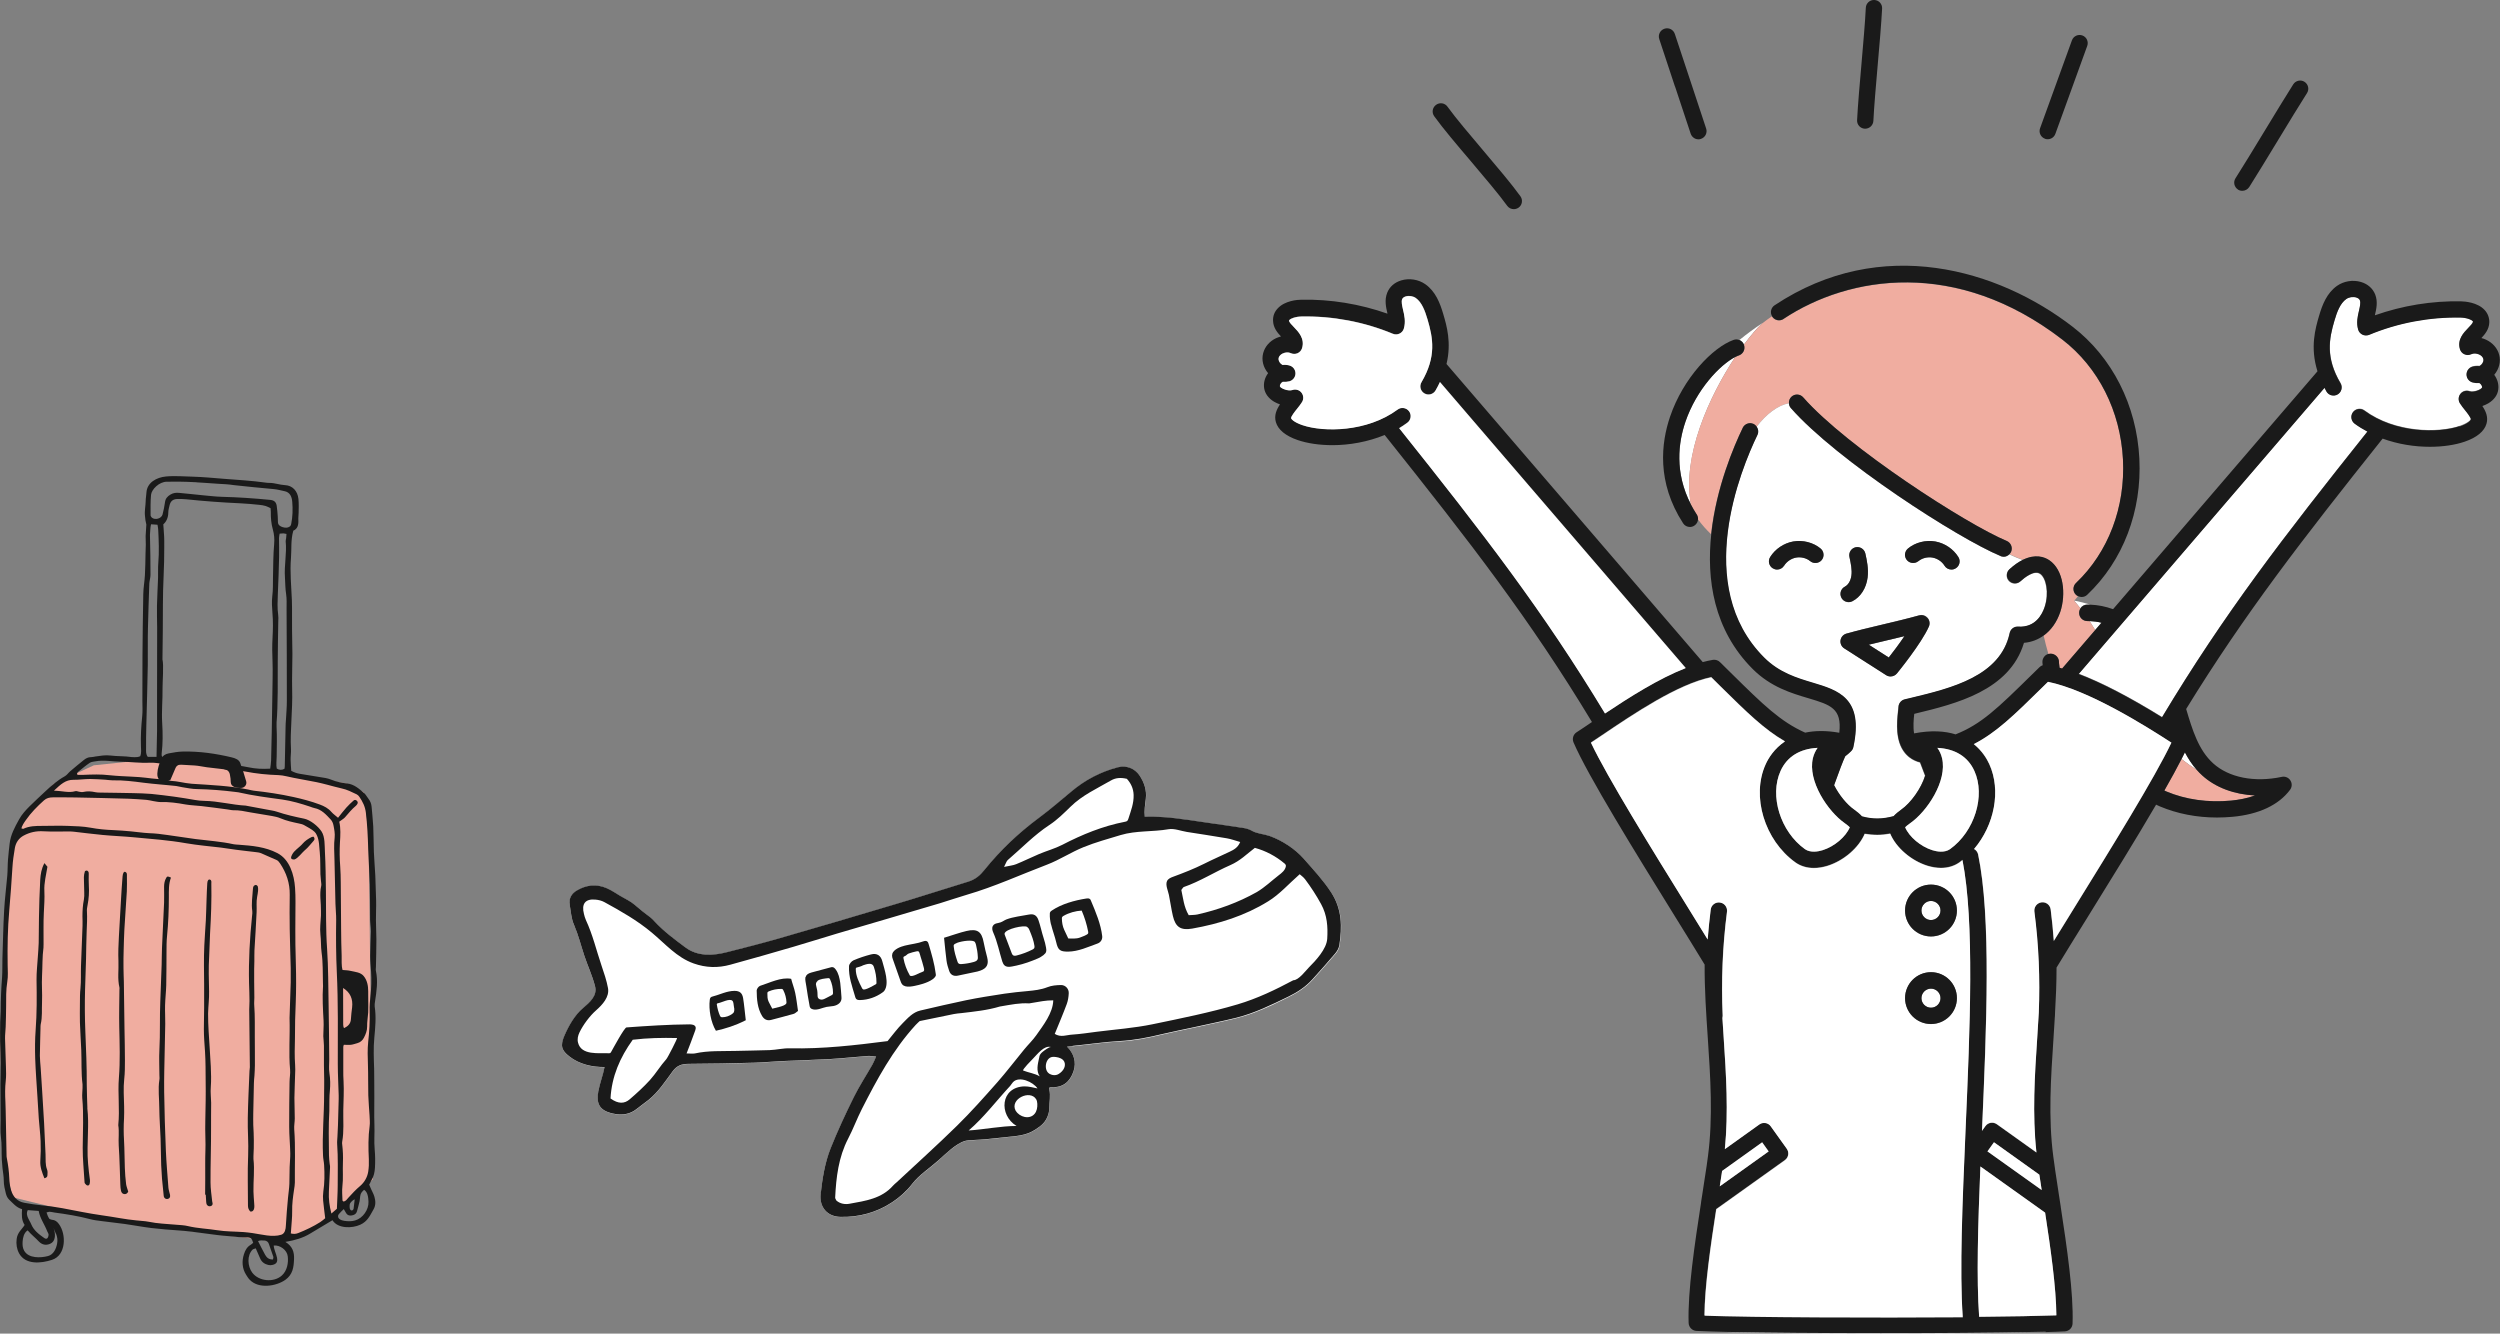 <?xml version="1.0" encoding="UTF-8"?>
<svg id="_レイヤー_2" data-name="レイヤー 2" xmlns="http://www.w3.org/2000/svg" viewBox="0 0 277.76 148.17">
  <rect x="0" y="0" width="277.76" height="148.17" fill="#808080" stroke="none"/>
  <defs>
    <style>
      .cls-1 {
        fill: none;
      }

      .cls-2 {
        fill: #f0ada0;
      }

      .cls-3 {
        fill: #fff;
      }

      .cls-4 {
        fill: #1a1a1a;
      }
    </style>
  </defs>
  <g id="main">
    <g>
      <polygon class="cls-2" points="31.42 138.03 37.42 135.03 41.42 131.03 40.94 92.36 40.42 88.03 38.42 87.03 18.36 84.2 10.42 85.03 5.95 87.1 2.42 91.03 1.42 94.03 0 114.92 .42 129.03 1.42 133.03 12.28 135.68 31.42 138.03"/>
      <g>
        <g>
          <path class="cls-1" d="M224.86,71.43c-1.6,5.33-7.62,6.79-12.07,7.86l-.12.03c-.06.62-.13,1.46-.02,2.17,1.92-.37,3.43-.26,4.61.11,2.87-1.13,4.68-2.9,8.38-6.54l.95-.93c.1-.1.22-.17.35-.21-.01-.1-.03-.2-.03-.31-.02-.25.06-.5.24-.69.12-.13.27-.21.43-.26-.2-.68-.37-1.36-.53-2.05-.64.46-1.38.75-2.2.82Z"/>
          <path class="cls-3" d="M225.45,148.04c-4.24.09-10.38.13-16.52.13s-12.8-.05-17.05-.14"/>
          <path class="cls-3" d="M231.88,67.17s.03,0,.04,0c.1,0,.2,0,.3,0-.56-.17-1.15-.32-1.79-.45.24.27.47.56.7.85.16-.24.44-.4.75-.41Z"/>
          <path class="cls-3" d="M242.38,84.33c.53.42,1.09.82,1.68,1.2-.53-.59-.95-1.25-1.31-1.94-.11.23-.24.48-.37.74Z"/>
          <path class="cls-3" d="M187.25,46.89c-.77,2.26-1.22,5.6.62,9.16-1.01-5.41,2.07-12.08,4.92-16.39-1.68.86-4.31,3.59-5.55,7.23Z"/>
          <path class="cls-3" d="M233.47,69.18c-.44-.11-.88-.17-1.31-.18.21.32.42.65.62.99.23-.27.46-.54.69-.8Z"/>
          <path class="cls-3" d="M193.75,38.29c.77-1.04,1.48-1.86,2.05-2.39-.86.57-1.72,1.2-2.55,1.88.22.09.41.27.5.51Z"/>
          <path class="cls-2" d="M240.47,87.83c.07.03.14.07.21.1,2.16.91,4.65,1.26,7.2,1.02.81-.08,1.76-.24,2.66-.57-2.31-.11-4.38-.87-5.86-2.22-.22-.2-.42-.41-.62-.63-.6-.37-1.16-.77-1.68-1.2-.52,1.02-1.17,2.2-1.91,3.5Z"/>
          <path class="cls-2" d="M193.6,47.56c.22-.45.76-.64,1.21-.42.14.07.26.17.34.3,1.08-1.43,2.31-2.38,3.6-2.64-.01-.27.09-.54.3-.73.38-.33.95-.29,1.28.08,4.87,5.54,18.16,14.1,22.62,15.96.46.19.68.72.49,1.19-.04.11-.11.19-.18.27.57.27,1.07.48,1.5.63,1.37-.67,2.35-.31,2.89.04,1.62,1.06,1.91,3.77,1.24,5.78-.38,1.13-1.01,2.01-1.83,2.6.15.68.33,1.37.53,2.05.08-.02.16-.03.24-.03.5,0,.93.41.93.91,0,.04,0,.08,0,.11.02.18.04.37.07.55.09.02.19.05.28.08,1.24-1.44,2.47-2.87,3.68-4.28-.2-.33-.41-.66-.62-.99-.07,0-.15-.01-.22-.01-.01,0-.02,0-.04,0-.5,0-.91-.4-.91-.9,0-.19.05-.36.15-.51-.23-.29-.46-.57-.7-.85.15-.17.28-.33.42-.5-.09-.05-.18-.1-.25-.18-.35-.36-.33-.94.03-1.28,3.59-3.41,5.49-8.41,5.22-13.73-.28-5.37-2.73-10.23-6.73-13.31-11.75-9.06-23.71-7.13-30.99-2.3-.42.28-.98.16-1.26-.25-.01-.02-.02-.03-.03-.05-.36.25-.72.5-1.07.78-.57.53-1.28,1.36-2.05,2.39,0,0,0,.02.01.03.17.47-.08.99-.56,1.16-.13.04-.27.11-.41.18-2.86,4.31-5.93,10.98-4.92,16.39.19.37.4.73.64,1.1.1.16.15.34.15.52.44.6.93,1.15,1.45,1.65.56-5.15,2.51-9.71,3.5-11.76Z"/>
          <path class="cls-4" d="M188.51,57.15c-.24-.37-.45-.74-.64-1.1-1.84-3.56-1.39-6.9-.62-9.16,1.24-3.64,3.86-6.37,5.55-7.23.14-.07.28-.14.41-.18.47-.17.72-.68.56-1.16,0,0,0-.02-.01-.03-.09-.24-.28-.42-.5-.51-.2-.08-.43-.1-.64-.02-2.32.82-5.61,4.23-7.07,8.54-.98,2.88-1.52,7.26,1.45,11.84.17.27.46.41.76.41.17,0,.34-.05.49-.15.26-.17.41-.45.41-.74,0-.18-.04-.36-.15-.52Z"/>
          <path class="cls-4" d="M198.15,35.43c7.28-4.83,19.24-6.76,30.99,2.3,4,3.08,6.45,7.93,6.73,13.31.27,5.32-1.63,10.32-5.22,13.73-.36.35-.38.92-.03,1.28.07.08.16.14.25.18.13.06.27.1.41.1.22,0,.45-.08.62-.25,3.98-3.77,6.09-9.29,5.79-15.14-.3-5.91-3.01-11.25-7.43-14.65-8.2-6.32-21.2-10.27-33.1-2.37-.4.27-.52.8-.28,1.21,0,.02.02.03.03.05.28.42.84.53,1.26.25Z"/>
          <path class="cls-3" d="M207.63,71.63c.69.44,1.49.95,2.22,1.42.45-.58,1.14-1.48,1.74-2.37-.7.17-1.4.34-2.09.5-.64.15-1.27.3-1.87.45Z"/>
          <path class="cls-3" d="M222.61,61.85c-.12,0-.23-.02-.35-.07-4.71-1.96-18.17-10.61-23.29-16.43-.14-.16-.21-.36-.22-.55-1.28.26-2.52,1.22-3.6,2.64.18.26.23.61.08.92-1.83,3.79-7.2,16.78.75,24.73,1.68,1.68,3.65,2.27,5.4,2.79,2.8.83,5.69,1.69,4.51,7.15-.04.17-.12.32-.24.45-.2.21-.43.39-.66.57-.24.49-.69,1.69-1.24,3.22.56,1.09,1.41,2.15,2.24,2.73,0,0,.03.03.04.03.22.16.54.4.81.7.53.15,1.1.24,1.72.24s1.2-.1,1.8-.26c.27-.29.58-.52.79-.68,0,0,.03-.02.04-.03,1.11-.77,2.25-2.39,2.68-3.8-.21-.56-.4-1.07-.56-1.47-.68-.18-1.23-.52-1.66-1.03-1.12-1.35-.91-3.41-.79-4.64.02-.19.04-.36.05-.5.02-.4.3-.73.69-.83l.76-.18c4.4-1.06,9.88-2.39,10.9-7.18.09-.44.49-.75.94-.72,1.9.12,2.67-1.32,2.95-2.19.52-1.58.16-3.25-.51-3.69-.66-.43-1.74.44-2.18.84-.37.34-.95.31-1.28-.06-.34-.37-.31-.95.06-1.28.54-.49,1.05-.83,1.5-1.05-.43-.15-.93-.36-1.5-.63-.17.18-.41.29-.66.29ZM211.98,60.95c.81-.68,1.98-.98,3.05-.79,1.04.19,2,.83,2.56,1.73.27.43.13.99-.29,1.25-.15.09-.32.14-.48.14-.3,0-.6-.15-.77-.43-.29-.46-.8-.81-1.33-.9-.55-.1-1.16.06-1.56.39-.38.32-.96.27-1.28-.11s-.27-.96.11-1.28ZM196.97,63.14c-.43-.26-.56-.82-.29-1.25.56-.9,1.51-1.55,2.56-1.73,1.07-.19,2.24.11,3.05.79.38.32.43.9.11,1.28-.32.38-.9.43-1.28.11-.4-.34-1.01-.49-1.56-.39-.54.1-1.05.44-1.33.9-.17.28-.47.43-.77.43-.16,0-.33-.04-.48-.14ZM204.98,65.18c.37-.19.65-.67.72-1.24.08-.61-.05-1.26-.22-2.05-.11-.49.2-.97.69-1.08.49-.11.97.2,1.08.7.16.75.37,1.69.25,2.66-.15,1.18-.78,2.17-1.7,2.64-.13.07-.27.1-.41.1-.33,0-.65-.18-.81-.5-.23-.45-.05-.99.4-1.22ZM214.31,69.61c-.83,1.88-3.44,5.08-3.55,5.21-.18.22-.44.33-.7.33-.17,0-.34-.05-.49-.14-1.06-.67-4.51-2.87-4.69-3-.29-.2-.44-.55-.38-.9.06-.35.31-.63.65-.72,1.22-.34,2.54-.66,3.94-.99,1.39-.33,2.83-.67,4.15-1.04.34-.1.7.01.93.28s.29.64.15.96Z"/>
          <path class="cls-4" d="M222.26,61.78c.11.05.23.07.35.07.25,0,.49-.11.66-.29.07-.08.14-.17.18-.27.19-.46-.03-.99-.49-1.19-4.46-1.85-17.75-10.41-22.62-15.96-.33-.38-.91-.41-1.28-.08-.22.19-.32.46-.3.73,0,.2.08.39.22.55,5.12,5.82,18.58,14.48,23.29,16.43Z"/>
          <path class="cls-4" d="M205.39,66.9c.14,0,.28-.03.41-.1.92-.47,1.55-1.45,1.7-2.64.12-.97-.08-1.91-.25-2.66-.11-.49-.59-.8-1.08-.7-.49.11-.8.59-.69,1.08.17.79.3,1.44.22,2.05-.07.57-.35,1.05-.72,1.24-.45.23-.62.77-.4,1.22.16.32.48.5.81.5Z"/>
          <path class="cls-4" d="M213.23,68.37c-1.32.37-2.76.71-4.15,1.04-1.4.33-2.72.64-3.94.99-.34.1-.59.38-.65.72-.06.35.09.7.38.9.18.12,3.64,2.33,4.69,3,.15.1.32.14.49.14.26,0,.52-.12.7-.33.11-.14,2.72-3.33,3.55-5.21.14-.32.09-.7-.15-.96s-.59-.38-.93-.28ZM209.85,73.05c-.73-.47-1.53-.98-2.22-1.42.6-.15,1.23-.3,1.87-.45.69-.16,1.39-.33,2.09-.5-.6.89-1.28,1.79-1.74,2.37Z"/>
          <path class="cls-4" d="M213.15,62.34c.4-.34,1.02-.49,1.56-.39.54.1,1.05.44,1.33.9.17.28.47.43.77.43.16,0,.33-.04.48-.14.43-.27.56-.82.29-1.25-.56-.9-1.51-1.54-2.56-1.73-1.07-.19-2.24.11-3.05.79-.38.32-.43.9-.11,1.28s.89.43,1.28.11Z"/>
          <path class="cls-4" d="M198.22,62.85c.29-.46.8-.81,1.33-.9.55-.1,1.16.06,1.56.39.38.32.96.27,1.28-.11.32-.38.27-.96-.11-1.28-.81-.68-1.98-.98-3.05-.79-1.04.19-2,.83-2.56,1.73-.27.43-.13.99.29,1.25.15.09.31.14.48.14.3,0,.6-.15.77-.43Z"/>
          <path class="cls-3" d="M273.31,44.77c-.2-.33-.17-.75.07-1.05.24-.3.65-.41,1.01-.28.43.16,1.3-.18,1.39-.42.02-.12-.07-.3-.21-.43-.03-.03-.06-.05-.1-.07-.25.02-.5,0-.74-.06-.4-.1-.68-.46-.68-.88,0-.41.27-.77.67-.88.25-.07.51-.09.77-.06.07-.04.13-.09.19-.14.19-.19.29-.45.24-.65-.05-.2-.23-.38-.47-.5-.29-.13-.62-.15-.87-.03-.24.11-.51.12-.76.01-.24-.11-.42-.31-.5-.56-.33-1.07.41-1.83.9-2.34.22-.23.53-.55.54-.71,0-.03,0-.04-.03-.08-.17-.18-.69-.37-1.33-.39-3.45-.07-6.97.59-10.17,1.92-.24.1-.51.09-.74-.02-.23-.11-.41-.31-.48-.56-.23-.75-.06-1.46.09-2.09.11-.46.21-.89.1-1.17-.06-.15-.19-.25-.4-.31-.36-.11-.81-.03-1.11.17-.68.48-1.03,1.43-1.31,2.38-.6,2.05-1.01,4.13.67,6.98.25.43.11.99-.32,1.24-.43.25-.99.11-1.24-.32-.08-.14-.15-.27-.22-.41l-5.3,6.17c-5.65,6.58-13.65,15.88-22.01,25.62,2.55.97,5.62,2.56,9.26,4.81,6.91-11.5,13.4-19.92,22.82-31.74-.49-.26-.97-.55-1.42-.88-.4-.3-.49-.87-.19-1.27.3-.4.87-.49,1.27-.19,3.41,2.52,8.24,2.53,10.58,1.73.94-.32,1.23-.67,1.26-.78,0-.19-.44-.76-.66-1.04-.2-.25-.4-.5-.56-.76Z"/>
          <path class="cls-4" d="M227.26,148c.84-.02,1.57-.05,2.15-.08.47-.02.85-.4.86-.88.12-3.35-.63-8.49-1.31-12.92,0-.03,0-.06-.01-.09-.06-.4-.12-.79-.18-1.17-.16-1.05-.32-2.05-.45-2.97,0,0,0-.01,0-.02-.07-.48-.14-.94-.19-1.37-.57-4.29-.27-8.78.02-13.12.05-.79.1-1.59.15-2.4,0-.03.01-.05.01-.08,0-.11,0-.21.01-.32.1-1.69.17-3.39.17-5.08,1.01-1.66,2.24-3.66,3.55-5.76,2.46-3.97,5.27-8.5,7.51-12.34.14.06.27.13.41.19,1.94.82,4.11,1.24,6.36,1.24.57,0,1.14-.03,1.72-.08,2.93-.27,5.14-1.31,6.4-3.01.22-.3.24-.71.03-1.03-.2-.32-.58-.48-.95-.4-3.04.65-5.89.08-7.63-1.5-1.63-1.48-2.3-3.69-3-6.04,6.52-10.6,12.84-18.75,21.83-30.04,1.72.63,3.55.91,5.25.91,1.44,0,2.79-.2,3.87-.57,1.34-.46,2.18-1.15,2.42-2,.21-.73-.08-1.39-.46-1.96.23-.08.45-.18.66-.3.62-.37,1.02-.9,1.1-1.5.09-.58-.08-1.18-.44-1.67.54-.64.75-1.47.55-2.22-.19-.73-.73-1.34-1.46-1.68-.17-.08-.34-.14-.52-.18.41-.44.85-.98.88-1.72.02-.52-.16-1.01-.52-1.4-.8-.86-2.2-.95-2.61-.96-3.24-.07-6.52.47-9.58,1.55,0-.02,0-.04.01-.06.15-.64.34-1.45.02-2.26-.27-.67-.83-1.16-1.57-1.38-.9-.27-1.92-.1-2.67.43-1.13.8-1.63,2.08-2,3.35-.4,1.37-1.01,3.47-.17,6.14l-5.88,6.84c-4.47,5.2-10.41,12.11-16.83,19.59-.83-.3-1.68-.47-2.53-.5-.1,0-.2,0-.3,0-.01,0-.03,0-.04,0-.31,0-.59.16-.75.41-.1.15-.15.32-.15.51,0,.5.41.9.91.9.02,0,.03,0,.04,0,.07,0,.15.01.22.01.44.02.88.07,1.31.18-.23.27-.46.53-.69.8-1.22,1.41-2.45,2.84-3.68,4.28-.09-.03-.19-.06-.28-.08-.03-.18-.05-.36-.07-.55,0-.04,0-.07,0-.11,0-.5-.43-.91-.93-.91-.08,0-.16.01-.24.03-.16.04-.32.13-.43.26-.17.19-.26.44-.24.69,0,.1.02.2.03.31-.13.04-.25.11-.35.21l-.95.93c-3.71,3.64-5.52,5.41-8.38,6.54-1.18-.37-2.69-.48-4.61-.11-.12-.72-.05-1.56.02-2.17l.12-.03c4.45-1.08,10.47-2.53,12.07-7.86.83-.07,1.57-.36,2.2-.82.81-.59,1.45-1.47,1.83-2.6.67-2.01.38-4.72-1.24-5.78-.53-.35-1.51-.7-2.89-.04-.46.22-.96.56-1.5,1.05-.37.34-.4.91-.06,1.28.34.37.91.4,1.28.06.44-.4,1.52-1.27,2.18-.84.67.44,1.03,2.11.51,3.69-.29.87-1.06,2.31-2.95,2.19-.46-.03-.85.28-.94.72-1.02,4.79-6.5,6.12-10.9,7.18l-.76.18c-.39.09-.67.43-.69.83,0,.14-.03.31-.05.5-.13,1.23-.33,3.29.79,4.64.42.51.98.85,1.66,1.03.16.4.35.91.56,1.47-.43,1.41-1.58,3.03-2.68,3.8,0,0-.03.02-.04.03-.22.16-.52.39-.79.68-.6.16-1.2.26-1.8.26s-1.19-.09-1.72-.24c-.27-.3-.59-.54-.81-.7,0,0-.04-.03-.04-.03-.83-.58-1.69-1.64-2.24-2.73.55-1.53,1-2.72,1.24-3.22.23-.18.45-.36.66-.57.12-.12.21-.28.24-.45,1.18-5.45-1.71-6.31-4.51-7.15-1.74-.52-3.72-1.11-5.4-2.79-7.95-7.95-2.59-20.94-.75-24.73.15-.31.1-.66-.08-.92-.09-.12-.2-.23-.34-.3-.45-.22-.99-.03-1.21.42-.99,2.05-2.94,6.61-3.5,11.76-.55,5.06.24,10.69,4.6,15.05,2,2,4.31,2.69,6.17,3.24,2.48.74,3.76,1.13,3.45,3.84-1.51-.27-2.76-.23-3.79-.01-2.76-1.23-4.71-3.15-8.06-6.45-.45-.44-.92-.9-1.41-1.39-.2-.2-.49-.29-.78-.25-.37.06-.75.15-1.13.25-8.12-9.44-15.88-18.48-21.48-24.99-3.08-3.59-5.51-6.42-6.99-8.13.57-2.37.02-4.25-.35-5.51-.37-1.27-.87-2.55-2-3.35-.75-.53-1.78-.7-2.67-.43-.75.22-1.31.71-1.57,1.38-.32.81-.13,1.61.02,2.26,0,.02.01.04.01.06-3.06-1.08-6.35-1.62-9.58-1.55-.41,0-1.81.1-2.61.96-.37.39-.55.87-.52,1.4.03.75.47,1.29.88,1.72-.18.05-.35.11-.52.18-.74.34-1.27.95-1.46,1.68-.2.75,0,1.58.55,2.22-.37.49-.53,1.09-.44,1.67.09.59.48,1.13,1.1,1.5.21.12.43.22.66.3-.39.58-.67,1.23-.46,1.96.24.85,1.08,1.54,2.42,2,1.08.37,2.43.57,3.87.57,1.87,0,3.92-.36,5.8-1.13,9.57,12.01,16.11,20.43,23.03,31.89-.62.42-1.19.81-1.71,1.14-.37.24-.51.71-.34,1.12,1.59,3.7,6.92,12.31,11.2,19.22,1.24,2,2.4,3.87,3.37,5.47-.02,2.71.17,5.48.35,8.16.29,4.34.59,8.82.02,13.12-.04.28-.08.57-.12.88-.01.05-.02.1-.02.15-.15,1.01-.32,2.15-.51,3.34-.04.25-.08.5-.12.76,0,.02,0,.04,0,.05-.7,4.53-1.5,9.9-1.38,13.36.02.47.39.85.86.88.46.02,1,.04,1.62.06l1.82.05c4.25.09,10.65.14,17.05.14s12.28-.04,16.52-.13l1.82-.04ZM273.27,47.35c-2.34.8-7.18.79-10.58-1.73-.4-.3-.97-.21-1.27.19-.3.4-.21.97.19,1.27.45.33.93.62,1.42.88-9.42,11.82-15.91,20.24-22.82,31.74-3.64-2.25-6.71-3.84-9.26-4.81,8.37-9.74,16.36-19.04,22.01-25.62l5.3-6.17c.07.14.14.27.22.41.25.43.81.58,1.24.32.43-.25.58-.81.32-1.24-1.68-2.85-1.28-4.93-.67-6.98.28-.95.63-1.9,1.31-2.38.29-.21.75-.28,1.11-.17.21.06.34.17.4.31.11.28,0,.71-.1,1.17-.15.62-.31,1.33-.09,2.09.07.25.25.45.48.56.23.11.5.12.74.02,3.19-1.33,6.72-1.99,10.17-1.92.64.01,1.16.21,1.33.39.04.04.04.05.03.08,0,.16-.31.48-.54.71-.49.51-1.23,1.27-.9,2.34.08.25.26.46.5.56.24.11.52.1.76-.01.24-.12.58-.1.87.03.25.11.42.3.47.5.05.19-.04.45-.24.65-.05.05-.12.1-.19.14-.26-.03-.52-.01-.77.06-.4.11-.67.47-.67.88,0,.41.28.77.68.88.25.06.5.08.74.06.03.02.07.04.1.07.14.13.22.3.21.43-.09.24-.95.57-1.39.42-.36-.13-.77-.02-1.01.28-.25.3-.27.72-.07,1.05.16.26.36.51.56.76.22.27.67.84.66,1.04-.03.11-.32.46-1.26.78ZM244.68,86.16c1.48,1.34,3.55,2.11,5.86,2.22-.9.33-1.85.49-2.66.57-2.56.24-5.05-.11-7.2-1.02-.07-.03-.14-.07-.21-.1.74-1.3,1.39-2.48,1.91-3.5.13-.26.26-.5.37-.74.36.69.79,1.34,1.31,1.94.19.22.4.43.62.63ZM191.33,130.1l4.46-3.19.72,1.01-5.43,3.88c.09-.6.18-1.16.26-1.71ZM190.68,134.31l7.62-5.44c.41-.29.5-.86.21-1.27l-1.78-2.49c-.14-.2-.35-.33-.59-.37-.23-.04-.48.02-.68.16l-3.83,2.74c.41-4.12.14-8.31-.13-12.38-.05-.72-.1-1.44-.14-2.17.02-.09.04-.18.03-.28-.18-3.84-.02-7.73.48-11.55.06-.5-.29-.95-.79-1.02-.5-.07-.95.29-1.02.78-.14,1.11-.25,2.22-.34,3.33-.69-1.12-1.44-2.32-2.21-3.58-4-6.46-8.92-14.4-10.76-18.29.38-.25.78-.52,1.2-.8,3.57-2.41,8.42-5.69,12.17-6.47.37.37.73.72,1.07,1.06,2.86,2.82,4.8,4.74,7.12,6.07-1.2.8-1.84,1.86-2.14,2.53-1.62,3.56-.14,8.45,3.3,10.92.58.41,1.28.62,2.05.62.48,0,.99-.08,1.51-.24,1.82-.56,3.48-2.01,4.14-3.56.44.08.9.12,1.39.12s.97-.05,1.44-.14c.66,1.56,2.32,3.01,4.14,3.57.52.16,1.03.24,1.51.24.77,0,1.48-.21,2.05-.62.11-.08.22-.17.33-.26,1.35,6.84.84,18.66.34,30.09-.34,7.96-.67,15.49-.31,20.67-10.09.08-23.31.02-28.7-.18.02-3.21.69-7.82,1.31-11.83ZM156.37,46.95c.4-.3.49-.87.19-1.27-.3-.4-.87-.49-1.27-.19-3.4,2.52-8.24,2.53-10.58,1.73-.94-.32-1.23-.67-1.26-.77-.01-.2.44-.77.66-1.04.2-.25.4-.5.56-.76.2-.33.17-.75-.07-1.05-.25-.3-.65-.41-1.01-.28-.43.16-1.3-.18-1.38-.41-.02-.13.06-.31.21-.43.03-.03.06-.05.1-.07.24.02.5,0,.74-.06.4-.1.68-.46.68-.88,0-.41-.27-.77-.67-.88-.25-.07-.51-.09-.77-.06-.07-.04-.13-.09-.19-.14-.19-.19-.29-.45-.24-.64.05-.2.23-.39.47-.5.29-.13.62-.15.87-.03.24.11.51.12.76.01.24-.11.42-.31.5-.56.33-1.07-.41-1.83-.9-2.34-.22-.23-.53-.55-.54-.71,0-.03,0-.04.03-.08.17-.18.69-.37,1.33-.39,3.46-.07,6.98.59,10.17,1.92.24.1.51.09.74-.02.23-.11.41-.31.48-.56.23-.75.06-1.46-.09-2.09-.11-.46-.21-.89-.1-1.17.06-.15.19-.25.4-.31.36-.11.81-.03,1.11.17.68.48,1.03,1.43,1.31,2.38.6,2.05,1.01,4.13-.67,6.98-.25.43-.11.99.32,1.24.43.26.99.11,1.24-.32.19-.32.35-.63.49-.94,1.49,1.74,3.66,4.26,6.31,7.35,5.49,6.39,13.05,15.19,20.99,24.42-3,1.17-6.22,3.21-8.95,5.04-6.89-11.4-13.4-19.81-22.87-31.7.31-.19.62-.39.91-.61ZM201.42,84.24c-.6,2.52,1.66,5.91,3.54,7.22.15.11.43.32.56.46-.45,1.06-1.72,2.13-3.02,2.54-.47.15-1.35.32-1.97-.12-2.72-1.95-3.96-5.93-2.7-8.69.72-1.59,2.15-2.46,4.11-2.56-.28.38-.43.78-.52,1.15ZM219.36,85.65c1.26,2.76.02,6.74-2.7,8.69-.62.44-1.5.27-1.97.12-1.3-.4-2.57-1.48-3.02-2.54.12-.14.41-.35.56-.46,1.88-1.31,4.14-4.7,3.54-7.22-.09-.37-.25-.77-.52-1.15,1.96.1,3.39.97,4.11,2.56ZM219.89,146.3c-.3-4.25-.12-10.21.14-16.7l7.19,5.13c.6,3.91,1.23,8.31,1.25,11.41-1.98.07-5.03.13-8.58.16ZM226.58,130.51c.08.55.17,1.12.26,1.71l-6.03-4.3.72-1.01,5.04,3.6ZM228.18,104.55c-.09-1.17-.21-2.34-.35-3.5-.06-.5-.52-.85-1.02-.78-.5.06-.85.52-.79,1.02.48,3.71.64,7.48.49,11.23-.05.93-.11,1.85-.17,2.76-.28,4.2-.56,8.53-.09,12.78l-4.4-3.14c-.41-.29-.97-.2-1.27.21l-.38.53c.51-11.67,1.02-23.72-.43-30.72-.06-.27-.23-.48-.45-.6,2.25-2.64,3.03-6.49,1.69-9.43-.27-.59-.79-1.48-1.72-2.22,2.5-1.28,4.43-3.18,7.63-6.32l.61-.6c4.51.91,10.88,4.91,13.72,6.76-1.85,3.9-6.76,11.83-10.75,18.28-.81,1.31-1.6,2.58-2.32,3.76Z"/>
          <path class="cls-3" d="M187.28,74.22c-7.94-9.24-15.5-18.04-20.99-24.42-2.65-3.09-4.82-5.61-6.31-7.35-.15.31-.3.62-.49.94-.25.43-.81.58-1.24.32-.43-.25-.58-.81-.32-1.24,1.68-2.85,1.28-4.92.67-6.98-.28-.95-.63-1.9-1.31-2.38-.29-.21-.75-.28-1.11-.17-.21.06-.34.17-.4.31-.11.28,0,.71.1,1.17.15.62.31,1.33.09,2.09-.07.25-.25.45-.48.56-.23.11-.5.12-.74.02-3.19-1.33-6.71-1.99-10.17-1.92-.64.01-1.16.21-1.33.39-.04.04-.04.05-.03.08,0,.16.31.48.54.71.49.51,1.23,1.27.9,2.34-.08.25-.26.46-.5.56-.24.11-.52.1-.76-.01-.24-.12-.58-.1-.87.03-.25.11-.42.3-.47.5-.05.19.04.45.24.64.05.05.12.1.19.14.26-.03.52-.01.77.06.4.11.67.47.67.88,0,.41-.28.77-.68.88-.25.06-.5.08-.74.06-.03.02-.07.04-.1.07-.14.13-.23.3-.21.43.08.23.95.57,1.38.41.36-.13.77-.02,1.01.28.24.3.27.72.07,1.05-.16.26-.36.51-.56.76-.22.27-.67.84-.66,1.04.03.1.32.45,1.26.77,2.34.8,7.18.79,10.58-1.73.4-.3.97-.21,1.27.19.3.4.21.97-.19,1.27-.29.22-.6.42-.91.61,9.47,11.88,15.98,20.3,22.87,31.7,2.73-1.82,5.95-3.87,8.95-5.04Z"/>
          <path class="cls-3" d="M195.79,126.91l-4.46,3.19c-.08.54-.16,1.11-.26,1.71l5.43-3.88-.72-1.01Z"/>
          <path class="cls-3" d="M220.81,127.92l6.03,4.3c-.09-.59-.18-1.16-.26-1.71l-5.04-3.6-.72,1.01Z"/>
          <path class="cls-3" d="M218.07,146.32c-.36-5.18-.03-12.72.31-20.67.5-11.43,1.01-23.25-.34-30.09-.11.09-.22.18-.33.26-.58.41-1.28.62-2.05.62-.48,0-.99-.08-1.51-.24-1.82-.57-3.49-2.02-4.14-3.57-.47.09-.96.14-1.44.14s-.95-.05-1.39-.12c-.66,1.55-2.32,2.99-4.14,3.56-.52.16-1.03.24-1.51.24-.77,0-1.48-.21-2.05-.62-3.44-2.47-4.92-7.37-3.3-10.92.31-.68.95-1.73,2.14-2.53-2.32-1.34-4.26-3.25-7.12-6.07-.34-.34-.7-.69-1.07-1.06-3.75.78-8.6,4.06-12.17,6.47-.42.28-.82.55-1.2.8,1.85,3.9,6.76,11.84,10.76,18.29.78,1.26,1.52,2.46,2.21,3.58.09-1.11.2-2.22.34-3.33.06-.5.52-.85,1.02-.78.5.06.85.52.79,1.02-.49,3.82-.65,7.7-.48,11.55,0,.1-.01.19-.03.28.04.73.09,1.45.14,2.17.27,4.07.54,8.26.13,12.38l3.83-2.74c.2-.14.44-.2.68-.16.24.04.45.17.59.37l1.78,2.49c.29.41.2.97-.21,1.27l-7.62,5.44c-.62,4.01-1.29,8.62-1.31,11.83,5.39.2,18.61.25,28.7.18ZM214.54,98.29c1.59,0,2.88,1.29,2.88,2.88s-1.29,2.88-2.88,2.88-2.88-1.29-2.88-2.88,1.29-2.88,2.88-2.88ZM214.54,108.02c1.59,0,2.88,1.29,2.88,2.88s-1.29,2.88-2.88,2.88-2.88-1.29-2.88-2.88,1.29-2.88,2.88-2.88Z"/>
          <path class="cls-3" d="M228.47,146.14c-.02-3.1-.65-7.5-1.25-11.41l-7.19-5.13c-.27,6.49-.45,12.45-.14,16.7,3.56-.03,6.6-.09,8.58-.16Z"/>
          <path class="cls-3" d="M241.26,82.51c-2.84-1.84-9.21-5.85-13.72-6.76l-.61.6c-3.19,3.14-5.13,5.03-7.63,6.32.93.75,1.45,1.63,1.72,2.22,1.34,2.94.56,6.78-1.69,9.43.22.12.39.34.45.6,1.46,7.01.94,19.06.43,30.72l.38-.53c.29-.41.86-.5,1.27-.21l4.4,3.14c-.47-4.25-.19-8.59.09-12.78.06-.91.12-1.84.17-2.76.15-3.74,0-7.52-.49-11.23-.06-.5.29-.95.79-1.02.5-.07.95.29,1.02.78.15,1.16.27,2.33.35,3.5.72-1.17,1.51-2.44,2.32-3.76,3.99-6.45,8.91-14.38,10.75-18.28Z"/>
          <path class="cls-3" d="M197.83,85.65c-1.26,2.76-.02,6.74,2.7,8.69.62.44,1.5.27,1.97.12,1.3-.4,2.57-1.48,3.02-2.54-.12-.14-.41-.35-.56-.46-1.89-1.32-4.14-4.7-3.54-7.22.09-.37.25-.77.52-1.15-1.96.1-3.39.97-4.11,2.56Z"/>
          <path class="cls-3" d="M215.77,84.24c.6,2.52-1.66,5.91-3.54,7.22-.15.11-.44.32-.56.46.45,1.06,1.72,2.13,3.02,2.54.47.15,1.35.32,1.97-.12,2.72-1.95,3.96-5.93,2.7-8.69-.72-1.59-2.15-2.46-4.11-2.56.28.38.43.78.52,1.15Z"/>
          <path class="cls-3" d="M214.54,102.22c.58,0,1.06-.48,1.06-1.06s-.47-1.06-1.06-1.06-1.06.48-1.06,1.06.48,1.06,1.06,1.06Z"/>
          <path class="cls-4" d="M214.54,104.04c1.59,0,2.88-1.29,2.88-2.88s-1.29-2.88-2.88-2.88-2.88,1.29-2.88,2.88,1.29,2.88,2.88,2.88ZM214.54,100.1c.58,0,1.06.48,1.06,1.06s-.47,1.06-1.06,1.06-1.06-.48-1.06-1.06.48-1.06,1.06-1.06Z"/>
          <path class="cls-3" d="M214.54,111.96c.58,0,1.06-.48,1.06-1.06s-.47-1.06-1.06-1.06-1.06.48-1.06,1.06.48,1.06,1.06,1.06Z"/>
          <path class="cls-4" d="M214.54,113.77c1.59,0,2.88-1.29,2.88-2.88s-1.29-2.88-2.88-2.88-2.88,1.29-2.88,2.88,1.29,2.88,2.88,2.88ZM214.54,109.84c.58,0,1.06.48,1.06,1.06s-.47,1.06-1.06,1.06-1.06-.48-1.06-1.06.48-1.06,1.06-1.06Z"/>
          <path class="cls-4" d="M163.44,17.94c1.51,1.79,3.08,3.63,4.01,4.92.18.25.46.38.74.38.18,0,.37-.06.53-.17.41-.29.5-.86.2-1.27-.97-1.35-2.56-3.22-4.09-5.03-1.51-1.79-3.08-3.63-4.01-4.92-.29-.41-.86-.5-1.27-.2s-.5.86-.2,1.27c.97,1.35,2.56,3.22,4.1,5.03Z"/>
          <path class="cls-4" d="M186.1,9.6c.66,1.97,1.31,3.94,1.74,5.25.13.38.48.63.86.63.09,0,.19-.01.28-.05.48-.16.74-.67.58-1.15-.43-1.31-1.09-3.29-1.74-5.26-.66-1.97-1.31-3.94-1.74-5.25-.16-.48-.67-.74-1.15-.58-.48.16-.74.67-.58,1.15.43,1.31,1.09,3.29,1.74,5.26Z"/>
          <path class="cls-4" d="M207.18,14.3s.03,0,.05,0c.48,0,.88-.38.91-.86.08-1.67.29-3.97.48-6.21.2-2.25.4-4.57.49-6.28.03-.5-.36-.93-.86-.95-.49-.03-.93.36-.95.86-.08,1.67-.29,3.97-.48,6.21-.2,2.25-.4,4.57-.49,6.28-.03.5.36.93.86.95Z"/>
          <path class="cls-4" d="M227.2,15.42c.1.04.21.05.31.05.37,0,.72-.23.85-.6l3.54-9.77c.17-.47-.07-.99-.54-1.16-.47-.17-.99.07-1.16.54l-3.54,9.77c-.17.47.07.99.54,1.16Z"/>
          <path class="cls-4" d="M248.64,21.06c.15.1.32.14.49.14.3,0,.59-.15.77-.42.79-1.24,2.02-3.27,3.22-5.24,1.19-1.96,2.42-3.98,3.2-5.2.27-.42.14-.98-.28-1.25-.42-.27-.98-.14-1.25.28-.79,1.24-2.02,3.27-3.22,5.24-1.19,1.96-2.42,3.98-3.2,5.2-.27.42-.14.98.28,1.25Z"/>
        </g>
        <g>
          <path class="cls-4" d="M2.73,136.09c-.35-.53-.32-1.12-.28-1.75-.62-.16-.99-.64-1.42-1.04-.2-.19-.31-.43-.38-.7-.12-.47-.23-.94-.23-1.43,0-.46-.09-.91-.14-1.37-.03-.32-.06-.64-.08-.97-.04-.83.02-1.67-.1-2.51-.08-.61-.03-1.24-.03-1.86,0-1.32-.02-2.65-.02-3.97,0-.78.04-1.57.03-2.35,0-.81-.06-1.62-.07-2.43-.01-.7,0-1.4.01-2.1,0-.43.06-.86.06-1.29,0-1.24.05-2.48.15-3.72.05-.7.02-1.4.04-2.11.06-1.78.09-3.56.19-5.34.07-1.29.24-2.58.35-3.87.05-.59.03-1.19.08-1.78.04-.59.12-1.18.18-1.77.11-.99.58-1.84,1.05-2.69.3-.55.72-1.01,1.16-1.45.58-.57,1.17-1.12,1.76-1.67.67-.63,1.36-1.23,2.17-1.68.23-.13.38-.37.59-.55.49-.42.99-.83,1.5-1.24.23-.19.49-.33.81-.33.16,0,.32-.04.48-.07.56-.08,1.11-.18,1.69-.11.77.1,1.56.05,2.33.17.21.03.43.01.65,0,.1,0,.2-.06.32-.09.15-.38.09-.76.08-1.13-.04-1.11.03-2.21.14-3.31.06-.56.02-1.13.02-1.7,0-1.19,0-3.72.01-4.91.02-2.32.04-4.64.09-6.96.01-.7.14-1.39.18-2.09.05-.81.05-1.62.07-2.43,0-.32.03-.65.03-.97,0-.32-.02-.64-.02-.96,0-.27.06-.69.08-1.28-.11-.44-.1-.5-.15-.94-.07-.61.07-1.09.08-1.72,0-.29.07-.59.08-.88.06-1.14,1.14-1.7,2.15-1.8,1.01-.1,2.04,0,3.05.02,1.21.04,2.09.13,3.46.24,1.42.11,3.11.21,4.52.41.16.02.32.05.48.04.62,0,1.13.22,1.75.25.81.04,1.39.64,1.48,1.54.05.51.03,1.02.02,1.54,0,.27-.05.54-.03.81.03.53-.09.97-.56,1.17-.3,1.04-.18,2.04-.26,3.03-.13,1.57.04,3.12.1,4.68.04,1.13,0,2.27.02,3.4,0,.86.04,1.73.04,2.59,0,.84-.06,3.01-.03,3.85.04,1.24-.03,2.48-.09,3.72-.05.99-.1,1.99-.04,2.99.02.4-.05.81-.04,1.21,0,.4.05.8.07,1.21.32.17.62.28.94.33.96.15,1.92.31,2.87.47.21.04.42.1.62.18.58.24,1.19.36,1.8.43.77.09,1.31.59,1.86,1.06.2.17.32.43.49.64.21.26.32.56.35.89.06.72.14,1.45.18,2.17.04.94.04,1.89.07,2.83.04.89.11,1.77.16,2.66.04.92.07,1.83.09,2.75.02.72-.03,1.45-.02,2.17,0,.73.05,1.45.05,2.18,0,1-.03,2-.05,3,0,.16-.04.33,0,.48.24,1.14.07,2.26-.1,3.38-.03.19-.06.38-.04.56.18,1.16.07,2.31-.04,3.47-.11,1.16-.06,2.32-.02,3.47.03,1.02,0,2.05.02,3.08.01,1.03-.03,2.06.01,3.09.04.93-.06,1.86.03,2.79.06.67.07,1.34.03,2.02-.03.5-.13.96-.38,1.38-.08.14-.15.29-.26.5.07.15.15.34.23.53.12.27.27.53.35.81.14.48.16.96-.1,1.41-.41.71-.66,1.33-1.47,1.7-.91.42-2.5.45-3.09-.5-.82.49-1.65.99-2.47,1.48-.8.49-1.69.75-2.76.93.81.5.99,1.15.96,1.89-.03.93-.14,1.73-.96,2.32-1.04.74-2.99,1.02-3.96,0-.16-.16-.28-.36-.4-.55-.45-.7-.5-1.52-.24-2.31.14-.43.34-.79.73-1.02.09-.05.17-.13.29-.23-.07-.17-.11-.37-.23-.48-.1-.09-.3-.12-.45-.11-.65.01-1.29-.09-1.93-.14-1.88-.13-3.74-.51-5.62-.64-1.02-.07-2.04-.15-3.06-.27-.99-.12-1.97-.31-2.96-.45-.88-.12-1.77-.22-2.65-.33-.4-.05-.81-.1-1.19-.2-1.31-.35-2.64-.56-3.97-.74-.19-.03-.37-.08-.56-.09-.09,0-.19.04-.34.08.09.26.16.49.33.72.07.02.16.08.26.09.35.02.58.19.79.48.83,1.13.81,3.45-.76,3.97-1.21.4-2.96.58-3.67-.72-.26-.48-.34-1.04-.27-1.58.09-.75.55-1.03.91-1.6ZM32.17,113.12c.04-1.18.09-2.59.13-3.99.01-.51.01-1.03,0-1.54-.03-1.43-.09-2.86-.11-4.29-.02-1.3-.02-2.59,0-3.89.02-1.29-.37-2.44-1.08-3.49-.1-.15-.24-.32-.4-.38-.57-.23-1.12-.5-1.69-.74-.19-.08-.42-.11-.63-.13-.72-.09-1.45-.16-2.17-.26-.56-.07-1.12-.17-1.68-.24-1.28-.15-2.57-.26-3.85-.48-1.92-.34-3.86-.48-5.79-.66-1.15-.11-2.31-.15-3.47-.26-1.1-.1-2.2-.25-3.29-.37-.19-.02-.38-.02-.57-.02-.92,0-1.84.03-2.75-.02-.78-.05-1.51.11-2.18.47-.55.29-.88.78-.99,1.39-.12.72-.23,1.44-.27,2.16-.1,1.59-.21,3.17-.35,4.76-.18,2.02-.21,4.04-.18,6.07.01.62.06,1.25-.04,1.86-.15.92-.13,1.83-.13,2.75,0,.76-.03,1.51-.05,2.27-.01.43-.08.86-.07,1.29.02,1.05.08,2.1.1,3.14.01.51.04,1.03-.02,1.54-.09.78-.08,1.56-.04,2.34.02.32.02.65.03.97.03,1.7.06,3.4.1,5.1,0,.11.04.21.05.32.13.69.22,1.38.25,2.09.02.46.07.92.2,1.36.22.71.67,1.24,1.44,1.39.66.13,1.33.22,2,.29,1.51.14,2.99.45,4.47.74,1.4.28,2.83.44,4.23.69.58.11,1.17.17,1.76.24.45.06.92.06,1.37.15,1.01.21,2.03.24,3.05.33.46.04.92.05,1.36.16,1.05.25,2.13.28,3.2.45.98.16,1.99.14,2.98.21.32.02.64.07.96.11.99.14,2.22.5,3.21.18.19-.06.33-.23.4-.42.07-.19.09-.39.1-.59.07-1.04.13-2.07.24-3.11.05-.51.13-1.02.15-1.53.03-.62,0-1.24.03-1.86.01-.51.08-1.02.07-1.53-.02-1-.12-1.99-.12-2.99-.01-1.64.02-3.29.04-4.93,0-.46.1-.92.06-1.37-.17-1.83,0-3.67-.06-5.72ZM18.14,58.22c.04.33.04.71.07.98.05.56.04,1.03.04,1.6.02,2.13-.16,4.26-.15,6.39.01,2.02-.03,4.04-.05,6.07.16.62,0,2.57.01,3.19.02,1.29-.12,2.58-.04,3.88.07,1.13.08,2.27-.06,3.4-.04.3.08.45.4.48.94.09,1.88.16,2.82.24.46.04.92.06,1.37.12.56.07,1.12.18,1.68.23.89.08,1.23.17,2.12.24.16.01,1.05.16,1.21.2.86.18,1.54.21,2.46.16.04-.31.09-.6.1-.9.03-1.02.05-2.05.07-3.07.03-1.4.05-2.81.07-4.21.01-.78.06-2.9.02-3.68-.04-.89-.05-1.78,0-2.67.05-.92.07-1.83-.01-2.75-.05-.62-.09-1.25-.02-1.86.09-.7.07-1.4.08-2.1.03-1.24.02-2.49.13-3.72.05-.56,0-1.09-.14-1.59-.19-.66-.24-1.32-.23-1.99,0-.13-.02-.26-.03-.4-.2-.09-.36-.19-.54-.24-.23-.07-.48-.11-.72-.13-.7-.07-1.39-.14-2.09-.17-2.02-.09-4.04-.24-6.05-.45-.32-.03-.65-.04-.97-.03-.48.02-.74.24-.85.7-.06.26-.14.53-.14.8,0,.55-.22,1.04-.56,1.32ZM2.35,92.03c.1.02.2.07.25.05.66-.31,1.36-.32,2.06-.32.97,0,1.94-.04,2.91,0,.83.03,1.67.05,2.49.2.86.16,1.71.24,2.57.27.65.03,1.29.08,1.94.14.67.06,1.34.17,2.01.2.68.02,1.34.1,2.01.2,1.04.16,2.08.31,3.12.45,1.42.18,2.85.27,4.25.58.18.04.38.03.56.05,1.48.11,2.95.23,4.31.94,1.36.71,1.85,2.41,1.95,3.83.08,1.05.04,2.1.04,3.16,0,1.05-.02,2.1,0,3.16.02,1.46.09,2.91.08,4.37,0,1.35-.07,2.69-.11,4.04-.02.67,0,1.35-.02,2.03-.03.99-.05,1.98.02,2.98.02.32.02.65,0,.97-.02.89-.07,1.77-.08,2.66,0,.76.04,1.51.04,2.27,0,.4-.09.81-.06,1.21.15,1.97.05,3.94.07,5.91,0,.27-.05.53-.09.8-.12.8-.23,1.6-.21,2.42.01.64-.07,1.29-.11,1.94,0,.15-.03.31-.04.5.31.08.57.06.82-.04.85-.34,1.68-.73,2.45-1.22.2-.13.38-.29.55-.43-.08-.69-.17-1.33-.23-1.97-.03-.32-.02-.65.02-.97.15-.99.15-1.99.09-2.98-.02-.35-.11-.69-.12-1.04-.11-2.3.13-4.59.12-6.88,0-.03,0-.05,0-.08,0-.49.02-.97.01-1.46,0-.54-.03-1.08-.03-1.62,0-.73,0-1.46,0-2.18,0-.35-.06-.7-.07-1.05,0-.57.06-1.13.03-1.7-.07-1.29-.15-2.59-.06-3.88,0-.11-.01-.21-.01-.32-.03-1.13.01-2.27-.15-3.39-.09-.66-.05-1.34-.13-2.01-.08-.69.03-1.4.06-2.1,0-.16-.01-.32,0-.49.02-.94-.19-1.88.03-2.81.04-.18-.02-.37-.03-.56-.02-.24-.05-.48-.06-.72-.03-.81.01-1.62-.07-2.42-.07-.65-.05-1.35-.34-1.95-.06-.13-.14-.26-.25-.36-.3-.29-.8-.52-1.16-.74-.16-.09-.35-.13-.53-.17-.71-.15-1.42-.3-2.1-.59-.29-.13-.62-.19-.93-.25-.8-.14-1.6-.26-2.39-.4-.64-.12-1.27-.26-1.92-.24-.21,0-.42-.07-.64-.09-.96-.13-1.92-.26-2.88-.37-.59-.07-1.19-.08-1.77-.18-.93-.17-1.86-.3-2.81-.27-.26,0-.53-.07-.8-.11-.24-.04-.47-.11-.71-.13-.67-.05-1.35-.11-2.02-.13-1.97-.06-3.94-.1-5.91-.14-.84-.02-1.67-.01-2.51-.01-.36,0-.69.08-.97.33-.75.67-1.45,1.38-2.02,2.2-.21.3-.43.61-.52,1ZM37.69,91.28c.18.76.13,1.54.08,2.32-.05.89-.04,1.78.03,2.67.05.59.05,1.19.06,1.78.02,1.72.02,3.45.04,5.17.01,1,.02,2,.06,2.99.02.5-.05,1.02.1,1.56.31.03.61.03.89.1.52.12,1.12.15,1.47.59.38.47.49,1.07.49,1.68,0,.08,0,.16,0,.24,0,.46,0,.92.01,1.38,0,.24,0,.49-.01.73-.04.53-.13,1.06-.12,1.58,0,.46-.16.84-.36,1.23-.15.29-.39.51-.73.6-.23.06-.46.15-.7.18-.26.03-.52,0-.8,0-.03.09-.06.17-.06.24,0,.86,0,1.73,0,2.59,0,.41,0,.81.03,1.22.06,1.08-.01,2.16-.03,3.24-.02,1.16.09,2.32-.12,3.47-.02.1-.02.22,0,.32.08.67.11,1.33.08,2.01-.04.89.05,1.77-.06,2.66-.06.5,0,1.02.01,1.54,0,.04.06.08.09.12.28,0,.4-.24.56-.41.42-.46.83-.91,1.31-1.31.47-.4.8-.96.9-1.59.07-.45.09-.91.07-1.37-.06-1.24-.08-2.48.09-3.72.05-.37,0-.75-.01-1.13-.04-.75-.12-1.51-.14-2.26-.03-1.13,0-2.27-.04-3.4-.03-.86-.06-1.71.03-2.57.13-1.12.19-2.25.16-3.39-.02-.56.03-1.13.09-1.7.1-.89.13-1.77.07-2.67-.04-.59-.1-1.18-.1-1.77,0-.91.06-1.83.08-2.74,0-.24-.03-.48-.05-.72-.01-.19-.04-.38-.04-.56-.01-1.3,0-2.59-.03-3.89-.04-1.32-.14-2.64-.18-3.96-.04-1.35-.1-2.69-.26-4.04-.08-.68-.36-1.23-.73-1.77-.07-.11-.18-.21-.3-.27-.54-.25-1.06-.53-1.65-.65-.55-.12-1.09-.28-1.64-.42-.39-.1-.78-.2-1.17-.28-.85-.17-1.69-.32-2.54-.48-.56-.1-1.11-.28-1.67-.3-1.25-.04-2.47-.16-3.7-.4-.52-.1-1.07-.1-1.6-.16-.88-.1-1.77-.2-2.65-.31-.46-.06-.91-.17-1.36-.2-1.16-.08-2.32-.12-3.47-.19-.51-.03-1.02-.15-1.53-.12-1.08.06-2.15-.1-3.23-.11-.94-.01-1.88-.22-2.82-.04-.21.04-.45.05-.61.16-.45.3-.86.65-1.28.99-.09.08-.21.19-.08.35.21,0,.42,0,.64,0,.97-.04,1.94-.08,2.9.04.43.05.86.07,1.29.1.67.04,1.35.06,2.02.11.94.07,1.87.26,2.82.23.08,0,.17,0,.23.04.32.18.68.15,1.02.2.37.05.74.13,1.12.19.21.03.43.06.64.08,2.1.14,4.2.22,6.27.64.21.04.42.11.63.13,1.47.16,2.94.38,4.39.7,1,.22,1.99.48,2.95.84.48.18.93.41,1.28.82.21.24.48.42.74.65.31-.39.6-.77.92-1.13.25-.28.53-.54.81-.79.11-.1.25-.08.36.03.11.11.13.23.05.36-.04.07-.09.13-.15.19-.46.38-.83.84-1.22,1.29-.15.17-.37.28-.64.49ZM6.02,87.85c.92.02,1.63.27,2.36.05.12-.03.26.04.39.06.16.02.33.07.48.03.46-.11.91-.07,1.36.03.18.04.38.04.56.04.67.01,1.35.02,2.02.03.54,0,1.08.01,1.62.03.67.02,1.35.03,2.02.09.86.08,1.71.2,2.57.31.4.05.8.12,1.2.18.69.1,1.39.28,2.08.28,1.57.02,3.09.45,4.65.53.03,0,.05.01.08.02.77.14,1.54.29,2.31.43.34.07.7.11,1.03.22,1,.34,2.02.57,3.05.78.68.14,1.55.84,1.93,1.43.39.61.33,1.54.37,2.25.08,1.46.09,2.91.11,4.37.03,2.13-.02,4.26.13,6.39.14,2.1.13,4.2.17,6.31.04,2,.05,3.99.07,5.99,0,.51-.06,1.04.02,1.54.1.65.11,1.29.05,1.93-.07.68-.05,1.35-.06,2.02,0,.08,0,.16,0,.24-.1,1.64-.06,3.29-.04,4.93,0,.32.05.65.08.97.01.11.05.21.04.32-.04.92-.09,1.83-.13,2.75-.04.8.06,1.59.28,2.43.25-.22.45-.39.61-.53.03-.91.09-1.74.09-2.58,0-1.54.05-3.07-.06-4.61-.02-.27.02-.54.03-.81.02-.43.05-.86.06-1.29.03-.97.06-1.94.08-2.91,0-.13,0-.27,0-.4-.03-1.16-.1-2.32-.1-3.48,0-3.4.05-6.8-.11-10.2-.09-1.94-.1-3.88-.07-5.82.01-.59-.07-1.18-.08-1.78-.04-1.65-.08-3.29-.11-4.94-.02-.8-.08-1.61.02-2.42.05-.44-.04-.91-.13-1.36-.04-.23-.15-.48-.31-.65-.51-.54-1.01-1.12-1.81-1.27-.16-.03-.31-.1-.46-.15-1.02-.34-2.06-.65-3.12-.8-1.63-.22-3.26-.43-4.87-.8-.1-.02-.21-.03-.32-.04-1.42-.18-2.84-.29-4.27-.32-.54,0-1.07-.12-1.6-.2-.24-.03-.47-.11-.71-.14-.59-.07-1.18-.11-1.77-.17-.61-.06-1.22-.11-1.83-.19-1.15-.15-2.3-.3-3.47-.27-.27,0-.54-.05-.81-.07-.56-.03-1.13-.08-1.69-.08-.62,0-1.23.1-1.85.09-.87-.01-1.42.51-2.13,1.17ZM21.82,53.58c-1.52-.08-2.26-.07-3.28-.06-.85,0-1.7.85-1.76,1.46-.07.75-.05,1.5-.05,2.26,0,.09.07.21.14.27.37.31,1.07.1,1.19-.35.11-.44.21-.89.27-1.35.05-.42.27-.66.62-.87.31-.18.61-.21.93-.18.83.07,1.66.17,2.49.25.78.07,1.55.17,2.33.19,1.78.04,3.55.17,5.32.34.42.04.65.23.72.63.06.4.09.8.12,1.21.02.21,0,.43.02.65.02.32.27.46.53.54.29.09.59.1.84-.12.05-.05.08-.14.1-.21.17-.83.19-1.66.12-2.5-.05-.56-.25-1.03-.82-1.16-.37-.08-.87-.21-1.24-.24-1.45-.12-2.87-.28-4.42-.44-.55-.09-1.2-.12-1.76-.15-.97-.05-1.73-.14-2.39-.16ZM17.39,84.09c.02-1.03.05-1.97.06-2.91,0-1.35,0-2.7,0-4.05,0-2.02.01-5.39.01-7.41,0-.81-.04-1.62-.02-2.43.02-1.02.09-2.05.12-3.07.02-.57-.02-1.14.03-1.7.1-1.22.05-2.43-.01-3.64,0-.18-.05-.36-.08-.58-.26-.02-.49-.03-.72-.05-.1.42-.07.68-.12,1.17.03,1.64.07,2.96.06,4.44,0,.32-.11.64-.13.96-.07,1.64-.1,3.28-.15,4.92-.04,1.37,0,2.75-.02,4.13-.03,1.78-.11,4.9-.16,6.67-.02.89-.04,1.78-.03,2.67,0,.29-.03.6.19.88h.96ZM31.6,85.43c.02-.12.04-.2.04-.28.03-1.48.06-2.97.09-4.45,0-.24.02-.48.04-.73.04-.7.1-1.4.1-2.1,0-2.97-.01-7.27-.03-10.24,0-.54.03-1.09-.05-1.62-.1-.62-.09-1.23-.13-1.85-.1-1.35.22-2.68.08-4.03-.01-.1.04-.21.05-.32.02-.16.03-.31.04-.49-.13-.02-.24-.05-.34-.06-.13,0-.26.02-.42.03-.03.18-.07.34-.07.49,0,.7.03,1.4.01,2.1-.03,1.37-.08,2.74-.14,4.11-.03.78-.07,1.56.04,2.34.03.21.02.43.01.65-.02,1.51-.06,3.02-.06,4.53,0,1.81.03,4.95-.13,6.76-.01.16-.01.32,0,.49.06,1.1.02,2.2.01,3.3,0,.45-.08.91.01,1.33.29.17.54.19.85.03ZM28.4,138.7c-.14.06-.26.07-.33.13-.65.64-.57,1.86-.05,2.56.73.98,2.41,1.14,3.31.31.57-.53.73-1.38.64-2.12-.08-.7-.86-1.27-1.56-1.2.02.43.27.9.36,1.33.1.48-.04.72-.5.83-.15.04-.32.04-.47,0-.41-.1-.73-.32-.9-.73-.15-.37-.32-.73-.49-1.12ZM6.21,137.08c-.08-.21-.18-.42-.27-.67.23.61.32,1.51-.42,1.8-.43.17-.83.09-1.18-.25-.39-.43-.84-.76-1.22-1.21-.01-.02-.03-.04-.05-.04-.02,0-.05.01-.06.03-.36.28-.47.78-.5,1.22-.02.34,0,.69.17.99.48.88,1.85.82,2.66.6.6-.16.89-.79,1-1.35.09-.45.02-.78-.11-1.11ZM38.2,134.33s-.6.56-.63.7c-.09.4.36.56.68.61.4.06.81.07,1.19-.04.87-.24,1.54-1.2,1.5-2.09-.02-.45-.07-1.06-.49-1.32-.24.23-.38.36-.43.71-.03.19-.03.38-.07.56-.08.37-.18.73-.28,1.09-.09.33-.33.47-.66.5-.28.03-.47-.09-.59-.33-.05-.09-.11-.19-.22-.38ZM3.09,134.44c-.18.36-.08.64.04.91.09.22.24.42.33.65.29.71.87,1.14,1.47,1.56.12.08.27.11.36-.02.07-.1.11-.24.11-.36,0-.13-.1-.24-.15-.37-.29-.77-.81-1.45-.95-2.27-.41-.03-.78-.06-1.21-.09ZM38.25,114.22c.42-.21.72-.49.74-1.01.02-.43.08-.85.13-1.28.11-.93-.19-1.66-1-2.16,0,1.36,0,2.7.01,4.04,0,.11.02.21.04.32,0,.02.03.04.08.1ZM30.33,139.94c.01-.1.06-.21.04-.3-.16-.48-.33-.96-.5-1.44-.08-.23-.25-.35-.48-.37-.23-.01-.47-.05-.72.06.27.54.52,1.04.79,1.53.18.32.44.54.88.51ZM39.16,133.41c-.16.13-.3.3-.31.44-.01.16-.05.61.22.64.07,0,.14-.04.18-.11.04-.06.05-.14.05-.21.04-.31.08-.61.11-.92-.08.03-.17.08-.26.16Z"/>
          <path class="cls-4" d="M18.93,86.66c.21-.49.4-.92.58-1.35.09-.22.29-.33.56-.4.75-.19,1.49-.06,2.23.05.38.06.77.13,1.15.14.61.02,1.12.27,1.67.43.27.08.38.31.42.52.07.29.09.59.1.88.03.49.61.64,1.18.61.36-.02.64-.37.53-.74-.19-.68-.41-1.36-.66-2.03-.14-.37-.54-.53-.97-.63-1.77-.42-3.57-.68-5.42-.64-.52.01-1.03.11-1.54.2-.4.07-.69.27-.84.61-.22.53-.42,1.07-.44,1.64-.02.56.25,1.02,1.24.79.06-.01.11-.05.18-.09Z"/>
          <g>
            <path class="cls-4" d="M27.8,134.59c-.18-.18-.25-.39-.25-.65,0-1.85-.06-3.71.02-5.56.06-1.4-.07-2.78-.04-4.17.03-1.74.12-3.49.19-5.23,0-.14.04-.27.04-.41-.02-2.13-.05-4.25-.07-6.38,0-.33.03-.65.03-.98,0-.66-.03-1.31-.05-1.97-.06-2.51.08-5.02.34-7.52.02-.16.04-.33.02-.49-.12-.82.02-1.63.07-2.45,0-.1.02-.23.07-.31.05-.08.17-.15.26-.15.08,0,.2.11.22.19.04.15.03.32.02.48-.02.22-.06.43-.1.65-.11.57-.03,1.14-.06,1.71-.06,1.42-.16,2.83-.24,4.25-.02.41,0,.82-.01,1.23,0,.27-.02.55-.02.82,0,.46,0,.93,0,1.39,0,.6.02,1.2.02,1.8,0,.3-.04.6-.01.9.09,1.2.05,2.4.06,3.6,0,1.01.02,2.02.01,3.03,0,.38-.03.76-.05,1.15-.02.27-.06.54-.06.82-.03,1.09-.05,2.18-.07,3.27,0,.46-.02.93,0,1.39.07,1.15.09,2.29.02,3.44,0,.11-.01.22,0,.33.14,1.2-.02,2.4,0,3.6,0,.43.06.87.08,1.3.01.19.04.39,0,.57-.04.23-.17.41-.45.36Z"/>
            <path class="cls-4" d="M22.79,132.74c0-1.16.03-2.31.01-3.47-.01-.94.06-1.87.02-2.81-.05-1.38.02-2.76.03-4.14,0-.72.02-1.43,0-2.15-.01-1.1,0-2.2-.07-3.3-.06-.85-.13-1.7-.13-2.55,0-.77.03-1.54.03-2.32,0-.88,0-1.77,0-2.65,0-.69-.02-1.38-.02-2.07,0-.75,0-1.49.04-2.23.04-.93.12-1.87.17-2.8.04-.77.05-1.54.08-2.31.02-.61.04-1.21.08-1.82.02-.31.15-.45.3-.39.2.08.15.26.15.42.04,1.85-.03,3.7-.14,5.54-.05.85-.05,1.71-.1,2.56-.08,1.3-.04,2.59-.01,3.89.02.82-.09,1.65-.11,2.47-.01.66.03,1.32.06,1.99.07,1.29.18,2.59.24,3.88.03.77.06,1.54,0,2.31-.05.57.03,1.16.04,1.74,0,.94-.02,1.88-.01,2.81.01,2.01-.07,4.03-.06,6.04,0,.69.11,1.37.18,2.06,0,.08.04.16.05.24.02.16-.05.27-.19.32-.17.06-.33.01-.43-.13-.06-.08-.08-.2-.09-.31-.02-.27-.03-.55-.05-.83-.02,0-.04,0-.07,0Z"/>
            <path class="cls-4" d="M14.24,132.4c-.08.18-.22.29-.44.27-.22-.03-.32-.2-.36-.39-.05-.21-.06-.43-.07-.64-.06-1.46-.08-2.92-.18-4.37-.05-.75.07-1.51-.05-2.26.18-1.75-.07-3.51.07-5.26.15-1.89.08-3.78.04-5.67-.03-1.38.01-2.76.02-4.13,0-.08.02-.17,0-.24-.23-.96-.07-1.94-.11-2.91-.04-.92,0-1.84.05-2.75.07-1.4.16-2.8.24-4.2.05-.83.1-1.67.17-2.5.03-.36.16-.54.29-.48.23.09.19.31.19.48,0,.56.02,1.13-.01,1.69-.08,1.4-.19,2.8-.27,4.2-.04.75-.06,1.51-.08,2.27-.02.67-.03,1.35-.02,2.02,0,.51.03,1.03.04,1.54.03,1.73.05,3.45.07,5.18.02,1.19.05,2.38.05,3.56,0,.7,0,1.4-.08,2.1-.11,1-.03,2-.01,2.99,0,.46.02.92-.01,1.38-.05.81-.05,1.61,0,2.42.06,1.02.05,2.05.09,3.08.02.59.07,1.19.14,1.78.04.28.16.56.24.85Z"/>
            <path class="cls-4" d="M4.94,95.9c.14.17.24.29.33.4-.14.91-.39,1.8-.34,2.7.04.81-.02,1.61-.06,2.41-.06,1.16-.02,2.32-.03,3.48,0,.13,0,.27-.01.4-.14,1.04-.1,2.1-.16,3.14-.05.97.04,1.94,0,2.9-.04.83.05,1.67-.15,2.49-.03.13-.01.27-.02.4-.02,1.02-.06,2.05-.07,3.07,0,.45.06.91.09,1.36.06.89.11,1.77.17,2.66.07,1.16.15,2.31.21,3.47.06,1.16.1,2.32.16,3.48.03.56-.05,1.13.17,1.68.08.19.05.42.04.64,0,.18-.13.28-.34.33-.25-.64-.5-1.25-.45-1.95.05-.72.06-1.45.03-2.18-.03-.83-.14-1.66-.2-2.49-.06-.81-.1-1.62-.15-2.42-.09-1.42-.2-2.85-.25-4.27-.03-1.05-.03-2.11.05-3.15.14-1.86.13-3.72.1-5.58-.01-.83.09-1.67.14-2.5.03-.54.09-1.08.1-1.61.02-.94.01-1.89.03-2.83.03-1.4.06-2.8.14-4.2.04-.6.13-1.22.47-1.84Z"/>
            <path class="cls-4" d="M19,97.49c-.27.7-.24,1.45-.24,2.19,0,1.44-.06,2.88-.2,4.31-.06.58-.06,1.16-.06,1.74-.01,1.24,0,2.49-.03,3.73-.02.75-.11,1.49-.13,2.24-.02.69.03,1.38.02,2.07-.01.97-.05,1.93-.06,2.9-.03,1.55-.08,3.1-.06,4.65.03,2.19.1,4.37.19,6.56.06,1.35.18,2.71.28,4.06.02.27.12.54.18.81.05.24-.04.4-.23.45-.23.06-.44-.07-.47-.33-.07-.63-.13-1.27-.19-1.9-.04-.5-.07-.99-.09-1.49-.03-1-.04-1.99-.07-2.99-.04-1.11-.13-2.21-.14-3.31,0-1.08-.16-2.16.01-3.23.03-.16,0-.33,0-.5,0-.94-.05-1.88,0-2.82.1-1.8.02-3.6.1-5.39.06-1.35.11-2.71.15-4.06.02-.64.01-1.27.04-1.91.07-1.66.16-3.32.23-4.98.02-.58,0-1.16,0-1.75,0-.37.06-.71.25-1.03.09-.16.19-.16.5-.01Z"/>
            <path class="cls-4" d="M9.7,123.09c.11.94.1,1.88.07,2.82-.02.54-.03,1.08-.04,1.62-.03,1.19.1,2.37.26,3.55.02.13,0,.27-.02.4-.02.15-.12.27-.27.23-.11-.03-.2-.15-.28-.25-.03-.03-.02-.1-.03-.16-.07-1.26-.21-2.52-.2-3.79.01-1.83.12-3.67-.05-5.5-.03-.37.02-.75.03-1.13,0-.13.01-.27,0-.4-.16-1.26-.09-2.53-.14-3.8-.04-1.03-.12-2.05-.15-3.08-.02-.7,0-1.4,0-2.1,0-.57,0-1.13.06-1.69.08-.83.03-1.67.06-2.51.05-1.48.12-2.96.17-4.45.01-.35,0-.7-.01-1.05,0-.62.04-1.24.16-1.85.05-.26.05-.54.04-.8,0-.57-.04-1.13-.04-1.7,0-.21.05-.42.11-.63.01-.05.13-.1.2-.1.07,0,.15.07.19.13.04.06.04.16.04.24,0,.43-.02.86.01,1.29.05.73,0,1.46-.14,2.18-.05.24-.09.48-.07.72.04.73,0,1.46-.03,2.18-.05,1.02-.04,2.05-.07,3.07-.03,1.16-.08,2.31-.11,3.47-.04,1.51-.03,3.02.03,4.53.08,2,.17,3.99.16,5.99,0,.86.05,1.72.07,2.58Z"/>
          </g>
          <path class="cls-4" d="M32.71,95.49s-.05,0-.08,0c-.41-.01-.3-.29-.18-.53.24-.49.81-.8,1.15-1.2.29-.34.64-.57,1.02-.76.07-.03.15-.03.22-.04.13.16.14.31.01.45-.32.35-.6.74-.98,1.05-.25.2-.8.94-1.16,1.03Z"/>
        </g>
        <g>
          <g>
            <path class="cls-3" d="M147.92,99.2c-.89-1.37-1.99-2.54-3.06-3.76-.97-1.11-2.41-2.05-3.8-2.53-.63-.22-1.35-.24-1.93-.56-.3-.17-.64-.28-.98-.33-1.49-.23-2.98-.43-4.46-.65-2.19-.32-4.26-.66-6.49-.59-.09-.65.03-1.34.11-1.98.12-.98-.17-1.83-.7-2.62-.53-.79-1.48-1.14-2.4-.9-1.93.51-3.65,1.42-5.19,2.71-1.19,1.01-2.38,2.02-3.64,2.95-2.25,1.66-4.25,3.58-6,5.75-.5.62-1.03,1.06-1.77,1.29-2.71.83-5.41,1.7-8.12,2.51-4.32,1.29-8.65,2.57-12.99,3.82-1.89.55-3.8,1.03-5.71,1.51-1.59.4-3.27.47-4.62-.52-1.2-.89-2.41-1.79-3.43-2.89-.14-.15-.28-.31-.44-.43-.64-.48-1.2-.91-1.8-1.44-.43-.38-1.06-.67-1.56-.96-.5-.3-.98-.63-1.51-.86-1.14-.5-2.26-.38-3.33.25-.6.36-.91.89-.79,1.6.12.74.17,1.53.47,2.2.49,1.11.77,2.29,1.15,3.44.38,1.14.89,2.22,1.19,3.39.28,1.07-.59,1.81-1.35,2.45-.92.78-1.59,1.97-2.06,3.07-.14.33-.26.68-.26,1.03,0,.56.42.94.84,1.26,1.08.84,2.52,1.18,3.89,1.16-.17.92-.54,1.8-.7,2.73-.25,1.43.19,2.21,1.9,2.49.82.13,1.62.02,2.31-.52.45-.36.93-.68,1.38-1.05,1.09-.88,1.85-2.06,2.67-3.17.47-.65,1-.83,1.76-.83,2.43,0,4.86-.07,7.3-.13,1.04-.03,2.08-.13,3.11-.18,1.79-.08,3.59-.13,5.38-.23,1.38-.08,2.76-.23,4.15-.34.26-.02.52.04.91.07-.18.4-.28.66-.42.91-.69,1.21-1.46,2.37-2.07,3.62-.92,1.86-1.8,3.75-2.57,5.68-.65,1.61-.92,3.35-1.1,5.07-.16,1.46.75,2.49,2.19,2.53,2.07.05,4.03-.49,5.76-1.63.81-.54,1.59-1.21,2.17-1.98.8-1.05,1.99-1.79,2.96-2.67.79-.71,1.94-1.87,2.97-2.16.25-.07.5-.08.76-.09,1.26-.05,2.51-.19,3.75-.33,1.2-.13,2.26-.16,3.29-.84.31-.21.62-.42.88-.69.4-.43.66-1.11.67-1.7,0-.69.17-1.37,0-2.05-.02-.07-.03-.15.01-.21.05-.07.15-.07.23-.06,1.28.05,2.06-.6,2.45-1.76.35-1.02.03-2.01-.72-2.74.21-.02.42-.04.63-.06,1.76-.18,3.51-.45,5.3-.54,1.57-.08,3.09-.39,4.62-.76,1.18-.28,2.37-.51,3.56-.77,1.58-.35,3.17-.67,4.74-1.06,2.04-.51,3.91-1.43,5.78-2.35,1-.49,1.91-1.09,2.66-1.92.85-.94,1.7-1.89,2.52-2.86.22-.25.41-.59.46-.91.32-2.04.31-4.02-.89-5.86Z"/>
            <path class="cls-3" d="M121.07,99.86c-.11-.08-.25-.06-.38-.04-1.28.2-2.74.6-3.82,1.33-.07.05-.15.1-.19.18-.03.06-.04.13-.04.2-.02.39.04.78.13,1.17.16.67.42,1.33.57,1.98.2.88.45,1.05,1.3,1.04,1.18,0,2.22-.51,3.29-.9.34-.12.56-.45.52-.82-.15-1.33-.71-2.69-1.24-3.91-.04-.09-.08-.18-.15-.23ZM119.98,104.18c-.4.14-.88.09-1.3.1,0,0-.41-.88-.45-.96-.18-.39-.26-.84-.26-1.27,0-.04,0-.09.02-.13.03-.07.1-.12.16-.15.6-.35,1.33-.54,2.02-.59.33.75.57,1.53.72,2.34.01.06.02.12,0,.18-.05.17-.74.41-.92.48Z"/>
            <path class="cls-3" d="M115.96,104.27c-.22-.66-.35-1.36-.58-2.01-.18-.52-.5-.75-1.06-.63-.8.16-1.73.24-2.5.54-.24.09-.42.24-.66.33-.3.11-.65.06-.84.38-.14.23-.07.52.04.76.45,1.01.67,2.14,1,3.21.25.82.87.59,1.57.45.84-.17,1.64-.47,2.42-.81.15-.06.41-.21.61-.37.13-.1.23-.22.26-.32.04-.16.02-.33,0-.49-.06-.35-.14-.69-.26-1.03ZM114.9,105.34c-.04.08-.12.12-.2.16-.55.28-1.13.5-1.73.65-.14.04-.31.06-.43-.02-.08-.06-.11-.15-.15-.24-.25-.66-.5-1.32-.75-1.98-.02-.06-.04-.12-.04-.18.07-.53,2.21-1,2.52-.74.04.03.07.07.1.11.07.1.12.21.16.32.22.54.44,1.09.52,1.67.01.08.02.17-.02.25Z"/>
            <path class="cls-3" d="M109.3,104.7c-.22-1.2-.71-1.55-1.92-1.26-.77.19-1.52.46-2.48.75.1.93.16,1.72.27,2.51.06.39.17.79.3,1.16.15.44.5.62.95.52.73-.15,1.45-.3,2.18-.46.11-.02.22-.06.33-.1.72-.26.95-.71.76-1.47-.14-.55-.29-1.11-.39-1.67ZM108.6,106.61c-.07.16-.26.23-.43.28-.43.12-.88.2-1.33.23-.12,0-.26,0-.35-.07-.07-.06-.1-.15-.13-.23-.18-.55-.36-1.1-.41-1.67,0-.06,0-.13.03-.18.06-.06.17-.13.32-.19.62-.24,1.82-.38,2.01-.09.06.09.09.2.12.31.11.44.18.89.2,1.34,0,.1,0,.2-.03.28Z"/>
            <path class="cls-3" d="M103.17,104.87c-.03-.09-.06-.19-.13-.25-.11-.1-.29-.09-.43-.04-.67.25-1.38.3-2.07.48-.45.11-1.25.39-1.41.92-.02.06-.03.13-.03.19,0,.14.05.28.09.41.28.79.56,1.58.83,2.36.05.15.11.31.21.43.4.46,1.36.17,1.84.06.51-.12,1.62-.47,1.87-.99.03-.07.02-.14.02-.21-.14-1.14-.47-2.26-.8-3.36ZM102.62,107.89s-.11.07-.17.08c-.25.07-1.08.6-1.34.41-.02-.01-.03-.03-.04-.05-.33-.58-.57-1.21-.69-1.87-.01-.05-.02-.11.01-.16.03-.04.08-.06.12-.08.2-.07.26-.23.45-.3.28-.1.57-.18.86-.25.08-.02.18-.03.25.02.04.04.06.09.08.14.03.1.07.21.1.31.15.45.28.91.4,1.37.03.12.05.26-.03.35Z"/>
            <path class="cls-3" d="M96.77,106.04c-.66.17-1.32.39-1.95.67-.22.1-.48.41-.49.64-.06,1.18.34,2.22.67,3.36,0,.01,0,.03.01.04.02.08.05.17.11.24.11.12.29.13.45.13.88-.02,1.75-.31,2.46-.83.09-.06.17-.13.23-.21.58-.83,0-2.38-.22-3.23-.18-.69-.61-.97-1.27-.8ZM97.36,109.31s-.06.06-.1.08c-.23.12-1.12.67-1.37.54-.06-.03-.1-.1-.13-.16-.34-.66-.69-1.35-.68-2.09,0-.05,0-.1.03-.13.03-.04.09-.05.14-.06.16-.03.36-.11.58-.19.51-.18,1.08-.36,1.26.13.2.57.3,1.17.3,1.77,0,.04,0,.09-.02.13Z"/>
            <path class="cls-3" d="M87.9,108.77c-1.14-.22-2.38.45-3.45.78-.17.05-.39.34-.38.52.01.98.08,1.96.6,2.83.23.38.57.55,1.03.43.83-.23,1.66-.44,2.49-.67.15-.04.28-.19.47-.32-.12-.75-.19-1.37-.31-1.99-.11-.54-.32-1.05-.45-1.57ZM87.36,111.51c-.2.3-1.23.47-1.55.56-.16-.31-.3-.55-.42-.81-.12-.27-.13-.59-.13-.88,0-.05,0-.11.03-.15.03-.05.08-.07.14-.09.43-.17.89-.27,1.35-.27.06,0,.12,0,.16.03.04.03.07.07.09.12.21.41.33.87.35,1.33,0,.06,0,.12-.03.16Z"/>
            <path class="cls-3" d="M92.48,107.45c-.07,0-.14.01-.2.03-.71.19-1.42.38-2.13.57-.4.11-.58.28-.64.5-.07.28.03.64.1,1.06.11.72.21,1.39.35,2.1.02.09.03.18.08.25.07.11.2.16.33.19.5.1.99-.18,1.49-.28.25-.05.51-.05.77-.1.51-.1.94-.41.88-.98-.09-.91-.06-2.28-.62-3.05-.1-.13-.22-.27-.39-.29ZM92.52,110.48c-.03.05-.09.08-.14.11-.19.1-.38.2-.58.3-.15.08-.3.16-.47.18-.17.02-.36-.04-.44-.19-.07-.12-.06-.26-.06-.39,0-.31-.05-.62-.14-.91-.09-.28,0-.46.15-.58.28-.21.8-.26,1.14-.3.06,0,.12-.01.18.02.04.03.07.07.09.12.21.46.32.96.32,1.47,0,.06,0,.13-.03.18Z"/>
            <path class="cls-3" d="M81.6,110.09c-.84,0-1.61.4-2.42.62-.07.02-.15.04-.21.09-.07.07-.1.17-.12.27-.15,1.08.12,2.52.68,3.45,1.1-.25,2.12-.56,3.3-1.16-.1-.89-.16-1.69-.3-2.48-.1-.58-.4-.79-.95-.79ZM81.54,112.4c-.04.09-.12.17-.19.23-.32.25-.72.39-1.12.38-.05,0-.1,0-.14-.03-.06-.03-.09-.1-.12-.16-.16-.37-.27-.77-.33-1.17,0-.04-.01-.09,0-.13.03-.06.11-.08.17-.08.34-.05,1.27-.57,1.56-.25.07.08.09.18.11.28.03.16.05.32.07.49,0,.04,0,.09.01.13,0,.1.01.21-.03.3Z"/>
          </g>
          <g>
            <path class="cls-4" d="M119.18,116.23c-.21.02-.42.04-.63.06.75.73,1.07,1.72.72,2.74-.39,1.16-1.17,1.82-2.45,1.76-.08,0-.18,0-.23.06-.04.06-.03.14-.01.21.16.68,0,1.35,0,2.05,0,.59-.27,1.27-.67,1.7-.25.27-.57.49-.88.69-1.03.68-2.09.71-3.29.84-1.25.14-2.5.28-3.75.33-.25.01-.51.02-.76.09-1.03.29-2.18,1.46-2.97,2.16-.97.87-2.16,1.62-2.96,2.67-.59.77-1.36,1.44-2.17,1.98-1.73,1.14-3.68,1.68-5.76,1.63-1.44-.03-2.35-1.07-2.19-2.53.19-1.72.46-3.46,1.1-5.07.77-1.93,1.65-3.82,2.57-5.68.61-1.24,1.38-2.41,2.07-3.62.14-.24.24-.51.42-.91-.39-.03-.66-.09-.91-.07-1.38.1-2.76.26-4.15.34-1.79.1-3.58.15-5.38.23-1.04.05-2.08.15-3.11.18-2.43.07-4.86.12-7.3.13-.76,0-1.29.19-1.76.83-.82,1.11-1.58,2.29-2.67,3.17-.45.36-.93.69-1.38,1.05-.69.54-1.49.65-2.31.52-1.71-.28-2.15-1.06-1.9-2.49.17-.93.53-1.82.7-2.73-1.36.02-2.81-.31-3.89-1.16-.41-.32-.83-.7-.84-1.26,0-.36.12-.71.26-1.04.47-1.1,1.14-2.29,2.06-3.07.76-.65,1.63-1.38,1.35-2.45-.3-1.17-.81-2.25-1.19-3.39-.38-1.15-.67-2.33-1.15-3.44-.3-.67-.34-1.46-.47-2.2-.12-.71.19-1.25.79-1.6,1.07-.63,2.19-.75,3.33-.25.53.23,1.01.56,1.51.86.5.3,1.13.58,1.56.96.6.53,1.16.96,1.8,1.44.16.12.3.28.44.43,1.02,1.1,2.23,2,3.43,2.89,1.34,1,3.03.93,4.62.52,1.91-.48,3.82-.97,5.71-1.51,4.33-1.25,8.66-2.52,12.99-3.82,2.72-.81,5.41-1.68,8.12-2.51.74-.23,1.28-.67,1.77-1.29,1.75-2.17,3.75-4.08,6-5.75,1.25-.93,2.44-1.94,3.64-2.95,1.53-1.29,3.25-2.2,5.19-2.71.92-.24,1.87.11,2.4.9.53.79.82,1.65.7,2.62-.08.64-.19,1.34-.11,1.98,2.22-.08,4.3.27,6.49.59,1.49.22,2.98.42,4.46.65.34.05.69.16.98.33.57.32,1.3.34,1.93.56,1.39.49,2.82,1.42,3.8,2.53,1.07,1.22,2.17,2.39,3.06,3.76,1.2,1.84,1.21,3.82.89,5.86-.05.32-.25.66-.46.91-.82.97-1.67,1.92-2.52,2.86-.75.83-1.65,1.43-2.66,1.92-1.88.91-3.75,1.84-5.78,2.35-1.57.39-3.16.71-4.74,1.06-1.19.26-2.38.49-3.56.77-1.52.37-3.04.67-4.62.76-1.78.1-3.54.37-5.3.54ZM115.47,117.41c.06-.23.15-.37.4-.57.14-.11.74-.57.91-.51-.78-.23-1.54.82-2.03,1.31-.08.08-1.22,1.23-1.07,1.3.59.24,1.3.32,1.84.65-.42-.62-.22-1.35-.08-2.01.01-.06.03-.12.04-.17ZM117.17,114.86c.69.44,1.33.12,1.95.09.92-.06,1.83-.2,2.75-.32,2.06-.26,4.15-.41,6.18-.83,3.17-.66,6.34-1.29,9.45-2.21,2.19-.65,4.2-1.62,6.19-2.68.59,0,1.36-1.04,1.71-1.4.77-.77,1.99-2.06,2.06-3.21.08-1.33,0-2.61-.68-3.85-.53-.97-1.12-1.88-1.78-2.76-.19-.25-.47-.44-.6-.56-1.22,1.07-2.24,2.24-3.5,3.01-2.58,1.6-5.45,2.5-8.44,3.03-1.27.22-1.86-.16-2.15-1.41-.18-.77-.28-1.56-.44-2.33-.09-.45-.41-1.1-.21-1.54.12-.26.41-.38.68-.48,1.17-.43,2.32-.88,3.44-1.44.93-.47,1.88-.88,2.82-1.33.46-.22.93-.45,1.19-1.09-.53-.15-1-.33-1.48-.41-1.48-.26-2.97-.47-4.45-.71-.68-.11-1.39-.41-2.03-.3-1.77.31-3.6.13-5.33.65-1.38.42-2.78.8-4.11,1.34-1.39.56-2.66,1.41-4.05,1.94-2.97,1.13-5.86,2.46-8.92,3.35-1,.29-1.98.64-2.98.94-1.94.58-3.88,1.15-5.82,1.72-1.88.55-3.77,1.1-5.65,1.66-1.61.48-3.21.99-4.82,1.46-2.33.68-4.66,1.35-7,1.99-1.37.38-2.72.35-4.09-.14-1.87-.66-3.16-2.19-4.64-3.42-1.61-1.35-3.44-2.39-5.27-3.39-.29-.16-.65-.25-.99-.28-1.13-.11-1.58.47-1.28,1.6.06.22.11.45.21.66.76,1.63,1.17,3.38,1.74,5.07.28.83.56,1.63.72,2.5.18.99-.62,1.85-1.32,2.47-.7.61-1.45,1.62-1.85,2.46-.17.35-.26.76-.16,1.13.36,1.45,2.33,1.13,3.41,1.18.05,0,.11,0,.16-.02.05-.03.08-.08.11-.13.2-.35,1.47-2.72,1.71-2.72,2.33-.17,4.64-.32,6.98-.34.27,0,.6.04.69.29.04.13,0,.27-.04.39-.31.85-.62,1.7-.96,2.55.36,0,.66.05.92,0,1.49-.33,3-.24,4.5-.28,1.27-.04,2.55-.04,3.82-.09.75-.03,1.49-.22,2.24-.2,3.65.08,7.27-.34,10.85-.8.57-.69,1.09-1.4,1.7-2.01.56-.56,1.11-1.2,1.95-1.39,1.69-.39,3.37-.79,5.07-1.14,1.41-.29,2.84-.51,4.27-.73.86-.13,1.72-.21,2.58-.29.74-.07,1.48-.15,2.19-.43.47-.19,1.01-.23,1.52-.24.49,0,.88.43.85.92-.02.4-.08.81-.22,1.19-.4,1.08-.85,2.13-1.33,3.31ZM102.16,113.47s-.24.2-.43.41c-2.53,2.77-4.29,6.03-5.97,9.33-.55,1.08-.97,2.23-1.53,3.3-1.07,2.06-1.33,4.29-1.44,6.55,0,.1.08.21.13.32.43.38.99.45,1.47.36,1.76-.32,3.56-.56,4.84-2.02.11-.13.26-.24.38-.35,2.24-2.09,4.53-4.15,6.72-6.3,1.57-1.54,3.03-3.19,4.49-4.84,1.03-1.17,1.97-2.42,2.97-3.63.44-.54.95-1.02,1.35-1.59.75-1.07,1.85-2.46,1.88-3.87-.84,0-1.44.13-2.67.34-1.11-.06-1.9.12-3.27.35-1.4.42-2.83.56-4.27.73-.29.03-.57.05-.86.11-1.18.24-2.37.49-3.79.78ZM111.59,96.31c.58-.13.97-.15,1.32-.3.86-.35,1.68-.76,2.53-1.12.85-.36,1.75-.6,2.57-1.02,2.24-1.16,4.51-2.09,6.99-2.57.08-.02.16-.03.22-.08.08-.06.12-.17.15-.26.28-.88.61-1.71.58-2.64-.02-.73-.32-1.32-.75-1.79-.69-.16-1.25-.12-1.78.19-1.54.89-3.18,1.63-4.48,2.91-.74.72-1.49,1.47-2.35,2.03-1.7,1.12-3.09,2.58-4.62,3.89-.15.13-.2.36-.41.76ZM142.77,95.98s-.03-.03-.05-.04c-.96-.81-2.09-1.41-3.3-1.74-.94.72-1.62,1.43-2.73,1.92-1.74.76-3.35,1.8-5.16,2.43-.09.03-.15.17-.28.33.2.88.27,1.86.82,2.8.31-.03.65-.01.97-.08,2.31-.52,4.52-1.32,6.6-2.49.91-.54,1.62-1.24,2.45-1.88.32-.24.66-.52.76-.91.02-.08.03-.16,0-.23-.02-.04-.05-.07-.08-.1ZM67.84,122.05c.86.62,1.54.59,2.12.09.79-.68,1.56-1.38,2.25-2.14.66-.73,1.16-1.59,1.82-2.32.17-.19,1.27-2.35,1.19-2.35-1.65-.04-3.28-.01-4.92.19-1.42,1.97-2.34,4.09-2.47,6.53ZM107.61,125.6c1.75-.11,3.6-.5,5.33-.5-2-1.22-1.8-4.33.88-4.4.5,0,.97.13,1.45.23-.47-.72-2.04-1.42-2.72-.7-.12.13-.2.28-.31.41-1.52,1.64-2.94,3.53-4.63,4.97ZM116.6,119.31c.31.17.73.21,1.04,0,.24-.15.47-.37.59-.64.1-.22.12-.48.02-.7-.16-.34-.56-.48-.93-.53-.14-.02-.28-.03-.42-.01-.78.13-.96,1.5-.3,1.87ZM112.86,123.42c.41.69,1.53,1.01,2.09.33.25-.3.32-.72.3-1.11-.01-.18-.04-.36-.13-.51-.67-1.1-2.94-.02-2.29,1.25,0,.02.02.03.03.05Z"/>
            <g>
              <path class="cls-4" d="M116.77,102.71c-.09-.39-.15-.78-.13-1.17,0-.07,0-.14.04-.2.04-.08.11-.13.19-.18,1.08-.73,2.54-1.13,3.82-1.33.13-.02.27-.03.38.04.08.05.12.14.15.23.52,1.23,1.09,2.58,1.24,3.91.04.38-.18.7-.52.82-1.07.38-2.12.89-3.29.9-.86,0-1.1-.16-1.3-1.04-.15-.65-.41-1.31-.57-1.98ZM118.68,104.27c.42,0,.9.05,1.3-.1.19-.07.88-.31.92-.48.02-.06,0-.12,0-.18-.15-.8-.4-1.59-.72-2.34-.68.04-1.42.24-2.02.59-.07.04-.13.08-.16.15-.02.04-.02.09-.02.13,0,.43.08.88.26,1.27.04.08.45.96.45.96Z"/>
              <path class="cls-4" d="M115.96,106.1c-.2.16-.46.3-.61.37-.78.34-1.59.63-2.42.81-.7.14-1.31.37-1.57-.45-.33-1.06-.55-2.2-1-3.21-.11-.24-.18-.53-.04-.76.19-.31.55-.27.84-.38.24-.08.43-.24.66-.33.76-.29,1.69-.38,2.5-.54.57-.11.88.11,1.06.63.23.65.36,1.35.58,2.01.11.34.2.68.26,1.03.03.16.05.33,0,.49-.03.1-.13.22-.26.32ZM114.23,103.1s-.06-.08-.1-.11c-.31-.25-2.45.22-2.52.74,0,.06.01.12.04.18.25.66.5,1.32.75,1.98.03.09.07.18.15.24.12.09.28.06.43.02.6-.15,1.18-.37,1.73-.65.08-.04.16-.09.2-.16.04-.08.03-.17.02-.25-.08-.58-.3-1.13-.52-1.67-.05-.11-.09-.23-.16-.32Z"/>
              <path class="cls-4" d="M104.89,104.19c.96-.29,1.71-.57,2.48-.75,1.21-.29,1.7.06,1.92,1.26.1.56.25,1.11.39,1.67.19.76-.03,1.21-.76,1.47-.11.04-.22.07-.33.1-.73.15-1.45.31-2.18.46-.46.09-.8-.09-.95-.52-.13-.38-.25-.77-.3-1.16-.11-.79-.17-1.58-.27-2.51ZM106.31,104.77c-.15.06-.27.12-.32.19-.04.05-.04.12-.03.18.05.57.23,1.13.41,1.67.03.09.06.18.13.23.09.08.23.08.35.07.45-.03.9-.11,1.33-.23.17-.05.36-.12.43-.28.04-.09.04-.19.03-.28-.02-.45-.09-.9-.2-1.34-.03-.11-.06-.21-.12-.31-.19-.29-1.39-.14-2.01.09Z"/>
              <path class="cls-4" d="M99.13,105.98c.17-.53.96-.81,1.41-.92.69-.17,1.41-.23,2.07-.48.14-.05.32-.07.43.04.07.06.1.16.13.25.33,1.11.66,2.22.8,3.36,0,.07.02.15-.02.21-.25.52-1.36.87-1.87.99-.49.11-1.45.4-1.84-.06-.1-.12-.16-.28-.21-.43-.28-.79-.56-1.58-.83-2.36-.05-.13-.09-.27-.09-.41,0-.07.01-.13.03-.19ZM102.25,106.17c-.03-.1-.07-.21-.1-.31-.02-.05-.04-.11-.08-.14-.07-.05-.16-.04-.25-.02-.29.06-.58.14-.86.24-.19.07-.25.23-.45.3-.05.02-.1.04-.12.08-.03.05-.02.11-.01.16.12.65.36,1.29.69,1.87,0,.02.02.03.04.05.26.19,1.09-.35,1.34-.41.06-.02.13-.04.17-.08.08-.09.06-.23.03-.35-.12-.46-.25-.92-.4-1.37Z"/>
              <path class="cls-4" d="M95,110.7c-.33-1.14-.73-2.17-.67-3.36.01-.23.27-.54.49-.64.63-.27,1.29-.49,1.95-.66.66-.17,1.1.11,1.27.8.22.85.79,2.41.22,3.23-.06.09-.14.15-.23.21-.71.51-1.58.81-2.46.83-.16,0-.34,0-.45-.13-.06-.07-.08-.15-.11-.24,0-.01,0-.03-.01-.04ZM95.83,107.29c-.21.08-.42.16-.58.19-.05.01-.11.02-.14.06-.03.04-.03.09-.03.13,0,.74.34,1.43.68,2.09.03.06.07.13.13.16.25.13,1.14-.42,1.37-.54.04-.02.08-.04.1-.08.02-.04.02-.08.02-.13,0-.6-.1-1.2-.3-1.77-.17-.49-.74-.31-1.26-.13Z"/>
              <path class="cls-4" d="M88.66,112.32c-.19.13-.32.28-.47.32-.83.24-1.66.45-2.49.67-.46.13-.8-.05-1.03-.43-.52-.87-.59-1.85-.6-2.83,0-.18.21-.46.38-.52,1.06-.33,2.31-.99,3.45-.78.13.52.34,1.03.45,1.57.13.61.2,1.24.31,1.99ZM85.8,112.07c.33-.1,1.35-.26,1.55-.56.03-.05.03-.11.03-.16-.02-.46-.14-.92-.35-1.33-.02-.05-.05-.09-.09-.12-.05-.03-.11-.03-.16-.03-.46,0-.93.09-1.35.27-.05.02-.11.05-.14.09-.03.04-.03.1-.03.16,0,.29,0,.61.13.88.12.26.26.5.42.81Z"/>
              <path class="cls-4" d="M89.51,108.55c.06-.22.23-.39.64-.5.71-.19,1.42-.38,2.13-.57.07-.02.14-.04.2-.03.17.01.29.15.39.29.56.77.53,2.14.62,3.05.06.56-.37.88-.88.98-.25.05-.51.05-.77.1-.5.1-.99.38-1.49.28-.13-.03-.25-.08-.33-.19-.05-.07-.07-.16-.08-.25-.14-.71-.24-1.38-.35-2.1-.06-.42-.17-.78-.1-1.06ZM90.84,108.99c-.16.12-.24.31-.15.58.09.3.14.6.14.91,0,.13,0,.28.06.39.09.15.27.2.44.19.17-.02.32-.1.47-.18.19-.1.38-.2.58-.3.05-.03.11-.06.14-.11.03-.05.03-.12.03-.18,0-.5-.11-1.01-.32-1.47-.02-.05-.04-.09-.09-.12-.05-.03-.12-.03-.18-.02-.34.04-.86.08-1.14.3Z"/>
              <path class="cls-4" d="M82.84,113.36c-1.18.6-2.21.91-3.3,1.16-.56-.93-.82-2.37-.68-3.45.01-.1.04-.2.12-.27.06-.05.13-.07.21-.09.81-.21,1.58-.62,2.42-.62.55,0,.85.22.95.79.13.79.19,1.58.3,2.48ZM81.56,111.97c-.02-.16-.04-.33-.07-.49-.02-.1-.04-.21-.11-.28-.29-.32-1.22.2-1.56.25-.07,0-.14.03-.17.08-.02.04-.01.08,0,.13.06.4.17.79.33,1.17.03.06.06.13.12.16.04.02.09.03.14.03.4,0,.8-.14,1.12-.38.08-.06.16-.13.19-.23.04-.09.03-.2.03-.3,0-.04,0-.09-.01-.13Z"/>
            </g>
          </g>
        </g>
      </g>
    </g>
  </g>
</svg>
